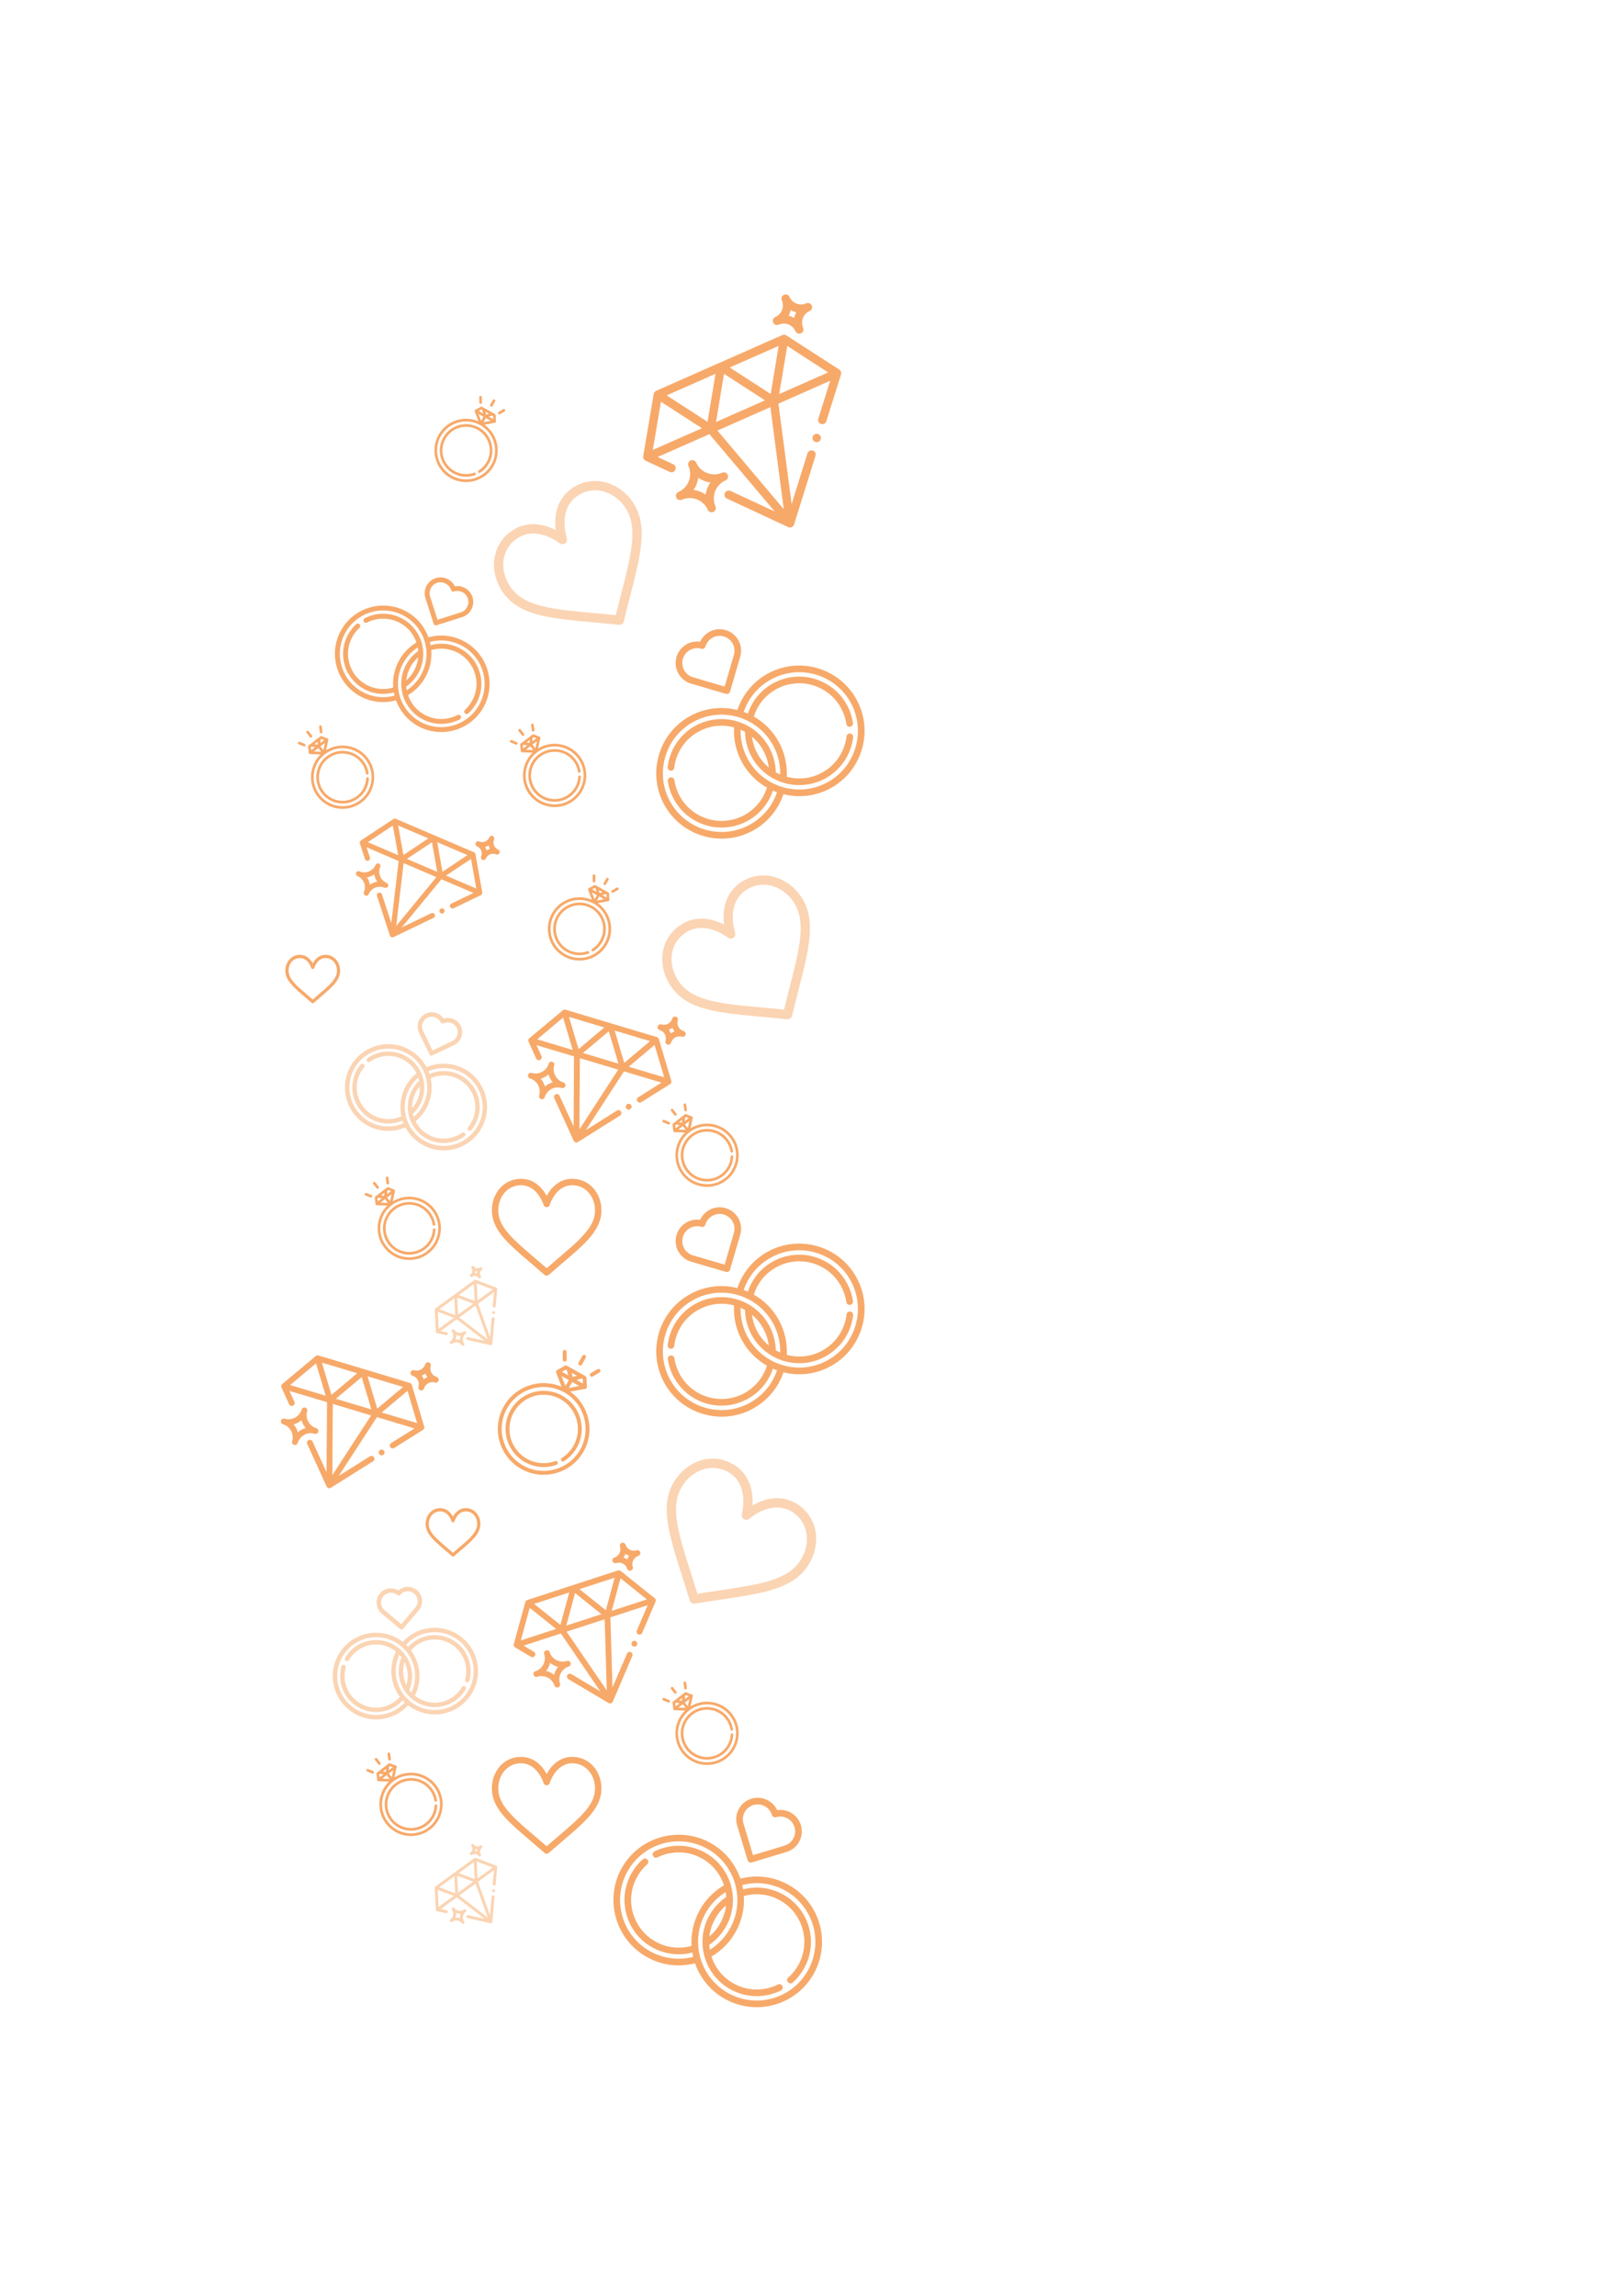 <?xml version="1.0" encoding="UTF-8"?> <!-- Creator: CorelDRAW X7 --> <svg xmlns="http://www.w3.org/2000/svg" xmlns:xlink="http://www.w3.org/1999/xlink" xml:space="preserve" width="210mm" height="297mm" style="shape-rendering:geometricPrecision; text-rendering:geometricPrecision; image-rendering:optimizeQuality; fill-rule:evenodd; clip-rule:evenodd" viewBox="0 0 21000 29700"> <defs> <style type="text/css"> <![CDATA[ .fil0 {fill:#F7A969} .fil1 {fill:#F7A969;fill-opacity:0.502} ]]> </style> </defs> <g id="Слой_x0020_1">  <g id="_2413310300464"> <g> <g> <g> <path class="fil0" d="M8935 14596l29 -133c0,0 0,0 0,0l0 0c0,-1 0,-1 0,-2 0,0 0,0 0,0 0,-1 0,-1 0,-2 0,0 0,0 0,0 0,0 0,-1 0,-1 0,0 0,-1 0,-1 0,0 0,0 0,-1 0,0 0,0 0,-1 0,0 0,0 0,0 0,-1 0,-1 0,-1 -1,0 -1,-1 -1,-1 0,0 0,0 0,-1 0,0 0,0 0,0 0,-1 -1,-1 -1,-1 0,0 0,-1 0,-1 0,0 0,0 0,-1 -1,0 -1,0 -1,0 0,-1 0,-1 0,-1 0,0 0,0 0,0 -1,0 -1,-1 -1,-1 -1,0 -1,0 -1,0 0,-1 0,-1 -1,-1 0,0 0,-1 0,-1 0,0 -1,0 -1,0 0,0 0,-1 -1,-1 0,0 0,0 0,0 -1,0 -1,0 -1,-1 0,0 0,0 -1,0 0,0 0,0 -1,0 0,0 0,0 0,0l-76 -29c-6,-2 -12,-1 -17,2l-21 17c0,0 0,0 0,0l-130 101c-5,4 -8,10 -7,16l9 80c0,0 0,1 0,1 0,0 0,0 0,1 0,0 0,0 0,0 0,1 0,1 0,1 0,0 1,1 1,1 0,0 0,0 0,1 0,0 0,0 0,1 0,0 0,0 1,0 0,1 0,1 0,1 0,0 0,1 0,1 1,0 1,1 1,1 0,0 0,0 0,0 0,0 1,0 1,0 0,1 0,1 0,1 1,0 1,1 1,1 0,0 0,0 1,0 0,1 0,1 0,1 0,0 1,0 1,0 0,1 0,1 0,1 1,0 1,0 1,0 0,0 1,1 1,1 0,0 0,0 1,0 0,0 0,0 0,0 1,0 1,1 1,1 0,0 1,0 1,0 0,0 1,0 1,0 0,0 0,0 0,0 1,0 1,1 2,1 0,0 0,0 0,0 1,0 1,0 1,0l1 0c0,0 0,0 0,0l136 5c-149,143 -168,378 -39,545 138,179 396,211 574,73 179,-138 212,-396 73,-575 -129,-166 -362,-206 -537,-98zm-36 -1l-37 -48 58 -45 -21 93zm-33 -139l8 -6 38 14 -52 40 6 -48zm-39 30l-4 38 -39 -5 43 -33zm-90 69l8 -6 49 7 -52 40 -5 -41zm39 58l58 -45 38 48 -96 -3zm602 629c-163,126 -399,96 -526,-67 -127,-164 -97,-400 67,-526 163,-127 399,-97 526,66 127,164 97,400 -67,527z" data-original="#000000" data-old_color="#000000"></path> </g> </g> <g> <g> <path class="fil0" d="M9315 14648c-19,-11 -39,-19 -60,-26 -21,-7 -42,-12 -64,-15 -21,-2 -43,-3 -65,-2 -22,2 -44,5 -65,11 -44,12 -85,32 -121,60 -36,28 -66,62 -88,102 -11,19 -20,40 -27,60 -7,21 -11,43 -14,64 -3,22 -4,44 -2,65 1,22 5,44 10,65 12,44 32,85 60,122 41,52 96,91 158,113 31,10 62,16 94,18 32,2 64,-1 95,-8 24,-6 46,-14 68,-24 22,-11 43,-24 63,-39l0 0c20,-15 38,-33 54,-52 16,-19 29,-39 40,-61 11,-21 20,-44 26,-67 6,-23 10,-47 11,-70 1,-10 -6,-18 -16,-19 -4,0 -8,2 -11,4 -4,3 -7,8 -7,13l0 0c-1,21 -5,42 -10,63 -6,21 -14,41 -24,60 -10,20 -22,38 -36,55 -14,17 -30,33 -48,47 -35,27 -74,46 -117,56 0,0 0,0 -1,0 0,0 0,0 0,0 -28,6 -56,9 -85,7 -29,-1 -57,-6 -84,-16 -57,-19 -106,-54 -142,-102 -26,-32 -44,-69 -54,-108 -10,-39 -13,-78 -8,-117 5,-40 17,-77 37,-112 20,-35 47,-66 79,-92 33,-25 69,-43 109,-54 38,-10 78,-12 117,-7 39,5 77,17 111,36 36,20 67,47 92,80 16,20 30,43 40,67 10,22 17,47 21,71 0,5 3,9 6,12 4,2 9,4 13,3 3,-1 6,-2 8,-4 5,-3 8,-10 7,-16 -5,-28 -12,-55 -24,-80 -11,-27 -26,-52 -43,-74 -28,-37 -63,-67 -103,-89z" data-original="#000000" data-old_color="#000000"></path> </g> </g> <g> <g> <path class="fil0" d="M8686 14347c-8,6 -9,17 -4,25l43 55c6,7 17,8 24,3 8,-6 9,-17 3,-25l-42 -54c-6,-8 -17,-9 -24,-4z" data-original="#000000" data-old_color="#000000"></path> </g> </g> <g> <g> <path class="fil0" d="M8658 14514l-64 -26c-9,-4 -19,0 -22,9 -4,9 0,19 9,23l64 26c6,3 13,1 17,-2 3,-2 5,-4 6,-7 3,-9 -1,-19 -10,-23z" data-original="#000000" data-old_color="#000000"></path> </g> </g> <g> <g> <path class="fil0" d="M8859 14275c-9,1 -16,10 -15,19l10 69c1,9 10,16 19,15 3,-1 6,-2 8,-4 5,-4 8,-10 7,-16l-9 -69c-2,-9 -10,-16 -20,-14z" data-original="#000000" data-old_color="#000000"></path> </g> </g> </g> </g> <g id="_2413310298576"> <g> <g> <g> <path class="fil0" d="M6962 9682l30 -133c0,0 0,0 0,0l0 0c0,-1 0,-1 0,-1 0,-1 0,-1 0,-1 0,0 0,-1 0,-1 0,0 0,-1 0,-1 0,0 0,-1 0,-1 0,0 0,0 0,-1 0,0 0,0 0,-1 0,0 0,0 0,0 0,-1 0,-1 0,-1 -1,0 -1,-1 -1,-1 0,0 0,0 0,-1 0,0 0,0 0,0 0,-1 0,-1 -1,-1 0,0 0,-1 0,-1 0,0 0,0 0,-1 0,0 -1,0 -1,0 0,-1 0,-1 0,-1 0,0 0,0 -1,-1 0,0 0,0 0,0 0,0 0,0 -1,-1 0,0 0,0 0,0 0,0 -1,-1 -1,-1 0,0 0,0 0,0 -1,-1 -1,-1 -1,-1 0,0 -1,0 -1,0 0,-1 0,-1 -1,-1 0,0 0,0 0,0 0,0 -1,0 -1,-1 0,0 0,0 -1,0 0,0 0,0 0,0l-76 -29c-6,-2 -12,-1 -17,3l-21 16c0,0 0,0 0,0l-131 101c-4,4 -7,10 -6,16l9 81c0,0 0,0 0,0 0,0 0,1 0,1 0,0 0,0 0,1 0,0 0,0 0,0 0,1 0,1 0,1 0,0 1,1 1,1 0,0 0,1 0,1 0,0 0,0 0,0 1,1 1,1 1,2 0,0 0,0 0,0 0,0 1,1 1,1 0,0 0,0 0,0 0,0 0,1 0,1 1,0 1,0 1,0 0,1 0,1 1,1 0,0 0,0 0,1 0,0 1,0 1,0 0,0 0,0 0,1 1,0 1,0 1,0 0,0 1,0 1,1 0,0 0,0 1,0 0,0 0,0 0,0 1,0 1,1 1,1 0,0 1,0 1,0 0,0 0,0 0,0 1,0 1,0 2,1 0,0 0,0 0,0 1,0 1,0 2,0 0,0 0,0 0,0 0,0 1,0 1,0l0 0c0,0 0,0 0,0l136 5c-148,143 -168,379 -39,545 139,179 397,212 575,73 179,-138 212,-396 73,-575 -129,-166 -362,-206 -538,-98zm-35 -1l-37 -48 58 -45 -21 93zm-33 -139l8 -6 38 14 -52 41 6 -49zm-39 30l-5 39 -38 -5 43 -34zm-90 70l8 -6 49 6 -52 40 -5 -40zm39 57l58 -45 38 49 -96 -4zm602 629c-164,126 -400,97 -526,-67 -127,-163 -97,-400 67,-526 163,-127 399,-97 526,67 126,163 96,399 -67,526z" data-original="#000000" data-old_color="#000000"></path> </g> </g> <g> <g> <path class="fil0" d="M7343 9734c-19,-10 -39,-19 -60,-26 -21,-7 -42,-12 -64,-14 -21,-3 -43,-4 -65,-2 -22,1 -44,5 -65,10 -44,12 -85,32 -121,60 -37,28 -66,63 -89,102 -10,20 -19,40 -26,61 -7,20 -12,42 -14,63 -3,22 -4,44 -2,66 1,22 5,44 10,65 12,44 32,85 60,121 41,52 95,92 158,113 30,11 62,17 94,18 32,2 64,-1 95,-8 23,-6 46,-14 68,-24 22,-10 43,-23 63,-39l0 0c20,-15 38,-33 54,-52 15,-19 29,-39 40,-61 11,-21 20,-43 26,-67 6,-23 10,-46 11,-70 1,-10 -7,-18 -16,-18 -4,0 -8,1 -12,3 -4,3 -6,8 -6,13l0 0c-2,21 -5,43 -11,63 -5,21 -13,41 -23,60 -10,20 -22,38 -36,55 -14,17 -30,33 -48,47 -35,27 -75,46 -117,56 0,0 -1,0 -1,0 0,0 0,0 0,0 -28,7 -57,9 -85,8 -29,-2 -57,-7 -85,-17 -56,-19 -105,-54 -141,-101 -26,-33 -44,-70 -54,-109 -11,-38 -13,-78 -8,-117 5,-40 17,-77 37,-112 20,-35 46,-66 79,-91 33,-26 69,-44 109,-54 38,-10 77,-13 117,-8 39,5 77,17 111,37 36,20 67,46 92,79 16,21 29,43 39,67 10,23 17,47 21,72 1,4 3,8 7,11 4,3 9,4 13,3 3,0 6,-2 8,-3 5,-4 7,-10 6,-17 -4,-27 -12,-54 -23,-80 -11,-26 -26,-51 -44,-74 -28,-37 -62,-66 -102,-89z" data-original="#000000" data-old_color="#000000"></path> </g> </g> <g> <g> <path class="fil0" d="M6713 9434c-7,6 -9,16 -3,24l43 55c5,7 16,9 24,3 7,-6 9,-17 3,-24l-42 -55c-6,-8 -17,-9 -25,-3z" data-original="#000000" data-old_color="#000000"></path> </g> </g> <g> <g> <path class="fil0" d="M6686 9600l-64 -26c-9,-4 -19,1 -23,10 -3,8 1,19 10,22l64 26c6,3 12,2 17,-2 2,-2 4,-4 6,-7 3,-9 -1,-19 -10,-23z" data-original="#000000" data-old_color="#000000"></path> </g> </g> <g> <g> <path class="fil0" d="M6887 9361c-10,1 -16,10 -15,19l9 69c2,10 10,16 20,15 3,-1 6,-2 8,-4 5,-3 8,-9 7,-16l-10 -68c-1,-10 -10,-16 -19,-15z" data-original="#000000" data-old_color="#000000"></path> </g> </g> </g> </g> <g id="_2413310294608"> <g> <g> <g> <path class="fil0" d="M8935 22074l29 -133c0,0 0,0 0,0l0 0c0,-1 0,-1 0,-2 0,0 0,0 0,0 0,0 0,-1 0,-1 0,0 0,-1 0,-1 0,0 0,-1 0,-1 0,0 0,0 0,-1 0,0 0,0 0,-1 0,0 0,0 0,0 0,-1 0,-1 0,-1 0,0 0,-1 0,-1 -1,0 -1,0 -1,-1 0,0 0,0 0,0 0,-1 0,-1 0,-1 0,0 -1,-1 -1,-1 0,0 0,0 0,-1 0,0 0,0 0,0 -1,-1 -1,-1 -1,-1 0,0 0,0 0,-1 0,0 0,0 0,0 -1,0 -1,0 -1,-1 -1,0 -1,0 -1,0 0,0 0,-1 -1,-1 0,0 0,0 0,0 0,-1 -1,-1 -1,-1 0,0 0,0 -1,0 0,-1 0,-1 0,-1 -1,0 -1,0 -1,0 0,0 0,-1 -1,-1 0,0 0,0 -1,0 0,0 0,0 0,0l-76 -29c-6,-2 -12,-1 -17,3l-21 16c0,0 0,0 0,0l-130 101c-5,4 -8,10 -7,16l9 81c0,0 0,0 0,0 0,0 0,1 0,1 0,0 0,0 0,1 0,0 0,0 0,0 0,1 1,1 1,1 0,0 0,1 0,1 0,0 0,1 0,1 0,0 0,0 1,0 0,1 0,1 0,2 0,0 0,0 0,0 1,0 1,1 1,1 0,0 0,0 0,0 0,0 1,0 1,1 0,0 0,0 0,0 1,1 1,1 1,1 0,0 0,0 1,1 0,0 0,0 0,0 0,0 1,0 1,1 0,0 0,0 0,0 1,0 1,0 1,0 0,1 1,1 1,1 0,0 0,0 1,0 0,0 0,0 0,1 1,0 1,0 1,0 0,0 1,0 1,0 0,0 1,0 1,1 0,0 0,0 0,0 1,0 1,0 2,0 0,0 0,0 0,0 1,0 1,0 1,0l1 0c0,0 0,0 0,0l136 5c-149,143 -168,379 -39,545 138,179 396,212 574,73 179,-138 212,-396 73,-575 -129,-166 -362,-206 -537,-98zm-36 -1l-37 -48 58 -45 -21 93zm-33 -139l8 -6 38 14 -52 41 6 -49zm-39 30l-4 39 -39 -5 43 -34zm-90 70l8 -6 49 6 -52 40 -5 -40zm39 57l58 -45 38 48 -96 -3zm602 629c-163,126 -399,97 -526,-67 -127,-163 -97,-400 67,-526 163,-127 399,-97 526,67 127,163 97,399 -67,526z" data-original="#000000" data-old_color="#000000"></path> </g> </g> <g> <g> <path class="fil0" d="M9315 22126c-19,-10 -39,-19 -60,-26 -21,-7 -42,-12 -64,-14 -21,-3 -43,-4 -65,-2 -22,1 -44,5 -65,10 -44,12 -85,32 -121,60 -36,28 -66,63 -88,102 -11,20 -20,40 -27,61 -7,20 -11,42 -14,63 -3,22 -4,44 -2,66 1,22 5,43 10,65 12,44 32,84 60,121 41,52 96,92 158,113 31,11 62,17 94,18 32,2 64,-1 95,-8 24,-6 46,-14 68,-24 22,-10 43,-23 63,-39l0 0c20,-15 38,-33 54,-52 16,-19 29,-39 40,-61 11,-21 20,-44 26,-67 6,-23 10,-46 11,-70 1,-10 -6,-18 -16,-18 -4,-1 -8,1 -11,3 -4,3 -7,8 -7,13l0 0c-1,21 -5,43 -10,63 -6,21 -14,41 -24,60 -10,20 -22,38 -36,55 -14,17 -30,33 -48,47 -35,27 -74,46 -117,56 0,0 0,0 -1,0 0,0 0,0 0,0 -28,7 -56,9 -85,8 -29,-2 -57,-7 -84,-17 -57,-19 -106,-54 -142,-101 -26,-33 -44,-70 -54,-109 -10,-38 -13,-78 -8,-117 5,-40 17,-77 37,-112 20,-35 47,-66 79,-91 33,-26 69,-44 109,-54 38,-10 78,-13 117,-8 39,5 77,17 111,37 36,20 67,46 92,79 16,21 30,43 40,67 10,23 17,47 21,72 0,4 3,8 6,11 4,3 9,4 13,3 3,0 6,-2 8,-3 5,-4 8,-10 7,-17 -5,-27 -12,-54 -24,-80 -11,-26 -26,-51 -43,-74 -28,-37 -63,-66 -103,-89z" data-original="#000000" data-old_color="#000000"></path> </g> </g> <g> <g> <path class="fil0" d="M8686 21826c-8,6 -9,16 -4,24l43 55c6,7 17,9 24,3 8,-6 9,-17 3,-24l-42 -55c-6,-8 -17,-9 -24,-3z" data-original="#000000" data-old_color="#000000"></path> </g> </g> <g> <g> <path class="fil0" d="M8658 21992l-64 -26c-9,-4 -19,1 -22,10 -4,8 0,19 9,22l64 26c6,3 13,2 17,-2 3,-2 5,-4 6,-7 3,-9 -1,-19 -10,-23z" data-original="#000000" data-old_color="#000000"></path> </g> </g> <g> <g> <path class="fil0" d="M8859 21753c-9,1 -16,10 -15,19l10 69c1,9 10,16 19,15 3,-1 6,-2 8,-4 5,-3 8,-9 7,-16l-9 -68c-2,-10 -10,-16 -20,-15z" data-original="#000000" data-old_color="#000000"></path> </g> </g> </g> </g> <g id="_2413310292720"> <g> <g> <g> <path class="fil0" d="M7736 11684l134 -25c0,0 0,0 0,0l0 0c1,0 1,-1 2,-1 0,0 0,0 0,0 1,0 1,0 2,0 0,0 0,0 0,0 0,0 1,-1 1,-1 0,0 0,0 1,0 0,0 0,0 0,-1 1,0 1,0 1,0 0,0 1,0 1,-1 0,0 0,0 0,0 1,0 1,0 1,-1 0,0 0,0 1,0 0,0 0,-1 0,-1 0,0 0,0 1,0 0,-1 0,-1 0,-1 0,0 0,0 1,-1 0,0 0,0 0,-1 0,0 0,0 0,0 0,0 0,0 0,0 1,0 1,-1 1,-1 0,-1 0,-1 0,-1 0,0 1,-1 1,-1 0,0 0,0 0,-1 0,0 0,0 0,-1 0,0 0,0 0,0 0,-1 0,-1 0,-1 1,0 1,-1 1,-1 0,0 0,0 0,-1 0,0 0,0 0,-1 0,0 0,0 0,0l-4 -81c0,-6 -3,-12 -8,-15l-24 -13c0,0 0,0 0,0l-144 -81c-5,-2 -12,-2 -17,0l-71 40c0,0 0,0 0,0 0,0 -1,1 -1,1 0,0 0,0 0,0 -1,0 -1,1 -1,1 0,0 -1,0 -1,0 0,0 0,1 0,1 -1,0 -1,0 -1,0 0,1 0,1 0,1 -1,0 -1,1 -1,1 0,0 0,0 0,0 -1,1 -1,1 -1,2 0,0 0,0 0,0 0,0 0,0 -1,0 0,0 0,1 0,1 0,0 0,1 0,1 0,0 -1,0 -1,1 0,0 0,0 0,0 0,1 0,1 0,1 0,0 0,1 0,1 0,0 0,0 0,1 0,0 0,0 0,1 -1,0 -1,0 -1,0 0,1 0,1 0,1 0,0 0,1 0,1 0,0 0,0 0,1 1,0 1,1 1,1 0,0 0,0 0,0 0,1 0,1 0,2 0,0 0,0 0,0 0,1 0,1 1,1l0 0c0,0 0,0 0,0l48 128c-189,-81 -414,-7 -517,176 -111,198 -40,448 157,558 197,111 447,40 558,-157 103,-184 48,-414 -120,-533zm-13 -33l30 -54 64 36 -94 18zm116 -85l8 5 2 40 -58 -32 48 -13zm-43 -24l-37 11 -11 -38 48 27zm-99 -56l8 5 14 47 -58 -32 36 -20zm-38 59l64 36 -30 53 -34 -89zm-344 799c-181,-101 -245,-330 -144,-511 101,-180 330,-244 511,-143 180,101 244,330 143,510 -101,181 -330,245 -510,144z" data-original="#000000" data-old_color="#000000"></path> </g> </g> <g> <g> <path class="fil0" d="M7837 12055c2,-22 2,-44 1,-66 -2,-22 -6,-43 -12,-64 -6,-21 -14,-42 -24,-61 -10,-20 -21,-39 -35,-56 -28,-36 -62,-66 -102,-88 -40,-23 -84,-37 -129,-42 -22,-2 -44,-2 -66,-1 -21,2 -43,6 -64,12 -21,6 -42,14 -61,24 -20,10 -38,21 -56,35 -36,28 -65,62 -88,102 -32,58 -47,124 -43,190 3,32 9,63 20,93 11,31 26,59 45,85 14,19 31,37 48,53 19,16 39,31 61,43l0 0c22,12 45,22 69,29 23,7 47,12 72,13 23,2 48,1 71,-2 24,-3 47,-9 70,-17 9,-3 13,-13 10,-22 -1,-4 -4,-7 -8,-9 -4,-3 -9,-3 -14,-1l0 0c-20,7 -41,12 -62,15 -22,3 -43,3 -65,2 -22,-2 -43,-6 -64,-12 -22,-6 -43,-15 -62,-26 -39,-22 -72,-51 -98,-86 0,0 0,0 0,-1 0,0 0,0 0,0 -17,-23 -30,-48 -40,-76 -10,-27 -16,-55 -18,-83 -4,-60 9,-119 38,-171 21,-36 47,-67 80,-92 31,-24 66,-42 104,-53 39,-10 78,-14 117,-9 41,4 80,17 116,37 36,20 67,47 92,79 24,31 42,67 53,105 10,38 14,78 9,117 -4,40 -17,79 -37,115 -13,23 -28,44 -46,63 -17,18 -37,34 -58,47 -4,2 -7,6 -8,11 -1,4 0,9 2,13 2,2 4,4 6,6 6,3 13,3 18,-1 24,-14 46,-32 65,-52 20,-21 37,-44 51,-70 23,-40 37,-83 42,-128z" data-original="#000000" data-old_color="#000000"></path> </g> </g> <g> <g> <path class="fil0" d="M7868 11357c-8,-4 -19,-1 -24,7l-34 61c-4,8 -1,18 7,23 8,5 19,2 24,-7l34 -60c4,-8 1,-19 -7,-24z" data-original="#000000" data-old_color="#000000"></path> </g> </g> <g> <g> <path class="fil0" d="M7704 11397l-1 -69c0,-9 -8,-17 -17,-17 -10,0 -18,8 -18,18l1 69c0,6 4,12 9,15 3,1 6,2 9,2 9,0 17,-8 17,-18z" data-original="#000000" data-old_color="#000000"></path> </g> </g> <g> <g> <path class="fil0" d="M8003 11489c-5,-8 -16,-11 -24,-6l-60 35c-8,5 -11,16 -6,24 2,3 4,5 7,6 5,3 12,3 17,0l60 -35c8,-5 11,-16 6,-24z" data-original="#000000" data-old_color="#000000"></path> </g> </g> </g> </g> <g id="_2413310354352"> <g> <g> <g> <path class="fil0" d="M6269 5494l134 -25c0,0 0,0 0,0l0 0c0,0 1,0 1,0 0,0 0,0 0,0 1,-1 1,-1 2,-1 0,0 0,0 0,0 1,0 1,0 1,-1 1,0 1,0 1,0 0,0 1,0 1,0 0,0 0,-1 0,-1 1,0 1,0 1,0 0,0 1,-1 1,-1 0,0 0,0 0,0 1,0 1,-1 1,-1 0,0 0,0 0,0 1,-1 1,-1 1,-1 0,0 0,0 1,-1 0,0 0,0 0,0 0,-1 0,-1 1,-1 0,0 0,0 0,-1 0,0 0,0 0,0 0,0 0,-1 1,-1 0,0 0,0 0,0 0,-1 0,-1 0,-2 0,0 0,0 0,0 0,-1 1,-1 1,-1 0,0 0,-1 0,-1 0,0 0,-1 0,-1 0,0 0,0 0,-1 0,0 0,0 0,0 0,-1 0,-1 0,-1 0,0 0,-1 0,-1l-3 -81c0,-6 -4,-11 -9,-14l-23 -13c0,0 0,0 0,0l-145 -81c-5,-3 -11,-3 -16,0l-71 39c0,0 -1,1 -1,1 0,0 0,0 0,0 -1,0 -1,0 -1,1 0,0 -1,0 -1,0 0,0 0,0 0,1 -1,0 -1,0 -1,0 0,0 0,1 -1,1 0,0 0,0 0,0 0,1 -1,1 -1,1 0,0 0,1 0,1 0,0 -1,0 -1,1 0,0 0,0 0,0 0,0 0,0 0,0 0,1 -1,1 -1,1 0,1 0,1 0,1 0,0 0,1 0,1 0,0 0,0 -1,1 0,0 0,0 0,0 0,1 0,1 0,1 0,1 0,1 0,1 0,0 0,1 0,1 0,0 0,0 0,1 0,0 0,0 0,0 0,1 0,1 0,1 0,1 0,1 0,1 0,0 0,1 0,1 0,0 0,1 0,1 0,0 0,1 0,1 0,0 0,0 1,0 0,1 0,1 0,2l0 0c0,0 0,0 0,0l49 127c-190,-81 -415,-7 -518,177 -110,197 -40,447 157,558 197,110 447,40 558,-157 103,-184 49,-414 -119,-534zm-13 -33l30 -53 64 36 -94 17zm115 -85l9 5 1 41 -57 -32 47 -14zm-43 -24l-37 11 -11 -37 48 26zm-99 -55l9 5 13 47 -57 -32 35 -20zm-38 58l64 36 -30 53 -34 -89zm-344 799c-180,-101 -245,-330 -144,-510 102,-181 331,-245 511,-144 180,101 245,330 144,511 -101,180 -331,244 -511,143z" data-original="#000000" data-old_color="#000000"></path> </g> </g> <g> <g> <path class="fil0" d="M6369 5865c2,-22 3,-44 1,-66 -2,-21 -6,-43 -12,-64 -6,-21 -14,-42 -23,-61 -10,-20 -22,-38 -35,-56 -28,-36 -63,-65 -103,-88 -40,-22 -83,-36 -129,-41 -21,-3 -44,-3 -65,-1 -22,2 -44,6 -65,11 -21,6 -41,14 -61,24 -19,10 -38,22 -55,35 -36,28 -66,63 -88,103 -33,58 -48,123 -43,189 2,32 9,64 20,94 11,30 26,58 45,84 14,19 30,37 48,53 18,17 38,31 60,43l0 0c22,12 45,22 69,30 24,6 48,11 72,13 24,2 48,1 72,-2 23,-4 47,-9 69,-18 9,-3 14,-13 10,-22 -1,-4 -4,-7 -7,-9 -5,-2 -10,-3 -15,-1l0 0c-20,7 -41,12 -62,15 -21,3 -43,4 -64,2 -22,-1 -44,-5 -65,-12 -21,-6 -42,-15 -62,-26 -39,-22 -71,-51 -97,-86 0,0 0,0 0,0 0,0 0,0 0,0 -17,-24 -31,-49 -41,-76 -10,-27 -16,-55 -18,-84 -4,-59 10,-118 39,-170 20,-36 47,-67 79,-92 31,-25 66,-42 105,-53 38,-11 77,-14 117,-10 40,5 79,17 115,37 36,21 67,47 92,80 24,31 42,66 53,104 11,39 14,78 10,117 -5,41 -17,80 -38,116 -12,22 -28,43 -46,62 -17,18 -37,34 -58,47 -4,3 -7,7 -8,11 -1,5 0,9 3,13 1,3 3,5 6,6 5,3 12,3 17,0 24,-15 46,-33 65,-53 20,-21 37,-44 51,-69 23,-40 37,-84 42,-129z" data-original="#000000" data-old_color="#000000"></path> </g> </g> <g> <g> <path class="fil0" d="M6400 5168c-8,-5 -19,-2 -23,6l-34 61c-5,8 -2,19 6,23 9,5 19,2 24,-6l34 -61c5,-8 2,-19 -7,-23z" data-original="#000000" data-old_color="#000000"></path> </g> </g> <g> <g> <path class="fil0" d="M6236 5208l-1 -70c0,-9 -8,-17 -17,-17 -10,1 -17,8 -17,18l1 69c0,7 3,12 9,15 2,1 5,2 8,2 10,0 17,-8 17,-17z" data-original="#000000" data-old_color="#000000"></path> </g> </g> <g> <g> <path class="fil0" d="M6535 5299c-5,-8 -16,-11 -24,-6l-59 36c-8,4 -11,15 -6,23 1,3 4,5 6,7 5,2 12,3 17,-1l60 -35c8,-5 11,-16 6,-24z" data-original="#000000" data-old_color="#000000"></path> </g> </g> </g> </g> <g id="_2413310351664"> <g> <g> <g> <path class="fil0" d="M7379 18003l194 -36c0,0 0,0 0,0l0 0c1,0 2,0 2,0 0,0 0,0 1,0 0,-1 1,-1 2,-1 0,0 0,0 0,0 1,-1 1,-1 2,-1 0,0 0,0 1,0 0,-1 1,-1 1,-1 0,0 1,-1 1,-1 0,0 1,0 1,-1 0,0 0,0 1,0 0,0 0,-1 1,-1 0,0 0,-1 1,-1 0,0 0,0 0,-1 1,0 1,0 1,-1 0,0 1,0 1,-1 0,0 0,0 0,0 1,-1 1,-1 1,-2 0,0 1,0 1,0 0,0 0,0 0,0 0,-1 0,-2 1,-3 0,0 0,0 0,0 0,0 0,-1 1,-2 0,0 0,0 0,-1 0,0 0,-1 0,-1 0,0 0,-1 0,-1 1,-1 1,-1 1,-1 0,-1 0,-1 0,-2 0,0 0,0 0,-1 0,0 0,0 0,-1 0,0 0,0 0,-1l-5 -117c0,-9 -5,-17 -13,-21l-33 -19c0,0 0,0 0,0l-209 -117c-8,-4 -17,-4 -24,0l-103 57c0,1 0,1 -1,1 0,0 0,0 -1,0 0,1 0,1 -1,1 0,0 0,1 -1,1 0,0 0,0 -1,1 0,0 0,0 0,0 -1,1 -1,1 -1,1 -1,1 -1,1 -1,1 0,1 -1,1 -1,2 0,0 0,0 0,0 -1,1 -1,1 -2,2 0,0 0,0 0,0 0,0 0,0 0,1 0,0 -1,1 -1,1 0,0 0,1 0,1 0,0 0,1 -1,1 0,1 0,1 0,1 0,1 0,1 0,2 0,0 0,0 -1,1 0,0 0,0 0,1 0,0 0,1 0,1 0,0 0,1 0,1 0,1 0,1 0,1 0,1 0,1 0,2 0,0 0,0 0,1 0,0 0,1 0,2 0,0 0,0 0,0 1,1 1,1 1,2 0,0 0,0 0,1 0,0 0,1 1,1l0 0c0,0 0,0 0,0l70 185c-274,-117 -600,-11 -749,256 -160,285 -58,647 227,807 286,160 648,58 808,-227 149,-266 70,-599 -173,-773zm-19 -47l44 -77 92 51 -136 26zm167 -123l13 7 2 59 -83 -47 68 -19zm-62 -35l-54 16 -15 -55 69 39zm-143 -80l12 7 19 68 -83 -47 52 -28zm-55 84l93 52 -43 77 -50 -129zm-498 1157c-261,-146 -355,-478 -208,-739 146,-261 478,-354 739,-208 261,146 354,478 208,739 -146,261 -478,355 -739,208z" data-original="#000000" data-old_color="#000000"></path> </g> </g> <g> <g> <path class="fil0" d="M7524 18540c4,-31 4,-63 2,-95 -3,-31 -9,-63 -17,-93 -9,-30 -20,-60 -34,-88 -15,-28 -32,-56 -51,-81 -41,-52 -91,-95 -149,-127 -58,-33 -120,-53 -186,-60 -31,-4 -63,-4 -95,-2 -31,3 -63,9 -93,17 -30,9 -60,20 -88,34 -29,15 -56,32 -81,51 -52,41 -95,91 -127,149 -48,84 -69,179 -62,274 3,46 12,92 28,135 16,44 38,85 65,123 21,28 44,53 70,76 27,24 56,45 87,63l0 0c32,17 66,32 101,42 33,10 68,17 103,19 35,3 70,2 104,-3 34,-5 68,-13 100,-25 13,-4 20,-19 16,-32 -3,-5 -7,-10 -12,-13 -6,-4 -14,-4 -21,-2l0 0c-29,11 -59,18 -90,22 -31,5 -62,6 -93,3 -31,-2 -63,-8 -93,-17 -31,-9 -62,-22 -90,-38 -56,-31 -103,-73 -141,-124 0,-1 0,-1 0,-1 0,0 0,0 0,0 -25,-34 -44,-71 -59,-110 -14,-39 -23,-80 -25,-121 -6,-86 13,-171 55,-247 29,-52 68,-97 115,-133 45,-35 96,-61 151,-77 56,-15 113,-20 170,-13 58,6 115,24 167,53 52,30 97,68 133,115 35,45 61,96 77,152 15,55 20,112 14,169 -7,59 -25,115 -54,167 -19,33 -41,63 -67,90 -25,27 -54,50 -84,69 -6,3 -10,9 -12,15 -1,7 0,14 4,19 2,4 5,7 9,9 8,4 17,4 25,-1 34,-21 66,-47 94,-76 29,-30 54,-64 74,-100 33,-58 53,-121 60,-187z" data-original="#000000" data-old_color="#000000"></path> </g> </g> <g> <g> <path class="fil0" d="M7570 17531c-12,-7 -28,-2 -35,10l-49 87c-6,12 -2,28 10,34 12,7 27,3 34,-9l49 -88c7,-12 3,-27 -9,-34z" data-original="#000000" data-old_color="#000000"></path> </g> </g> <g> <g> <path class="fil0" d="M7332 17589l-1 -100c0,-14 -12,-25 -25,-25 -14,0 -25,11 -25,25l1 101c0,9 5,17 13,21 4,2 8,3 12,3 14,0 25,-11 25,-25z" data-original="#000000" data-old_color="#000000"></path> </g> </g> <g> <g> <path class="fil0" d="M7765 17721c-7,-12 -23,-15 -35,-8l-86 51c-12,7 -16,22 -9,34 3,4 6,7 10,9 7,4 17,5 25,0l86 -51c12,-7 16,-23 9,-35z" data-original="#000000" data-old_color="#000000"></path> </g> </g> </g> </g> <g id="_2413310350640"> <g> <g> <g> <path class="fil0" d="M5082 15541l29 -133c0,0 0,0 0,0l0 0c0,-1 0,-1 0,-1 0,-1 0,-1 0,-1 0,0 0,-1 0,-1 0,0 0,0 0,-1 0,0 0,0 0,-1 0,0 0,0 0,0 0,-1 0,-1 0,-2 0,0 0,0 0,0 0,-1 0,-1 0,-1 0,0 0,-1 0,-1 -1,0 -1,0 -1,-1 0,0 0,0 0,0 0,-1 0,-1 0,-1 0,0 -1,-1 -1,-1 0,0 0,0 0,-1 0,0 0,0 0,0 -1,-1 -1,-1 -1,-1 0,0 0,0 0,0 0,-1 0,-1 0,-1 -1,0 -1,0 -1,-1 -1,0 -1,0 -1,0 0,0 0,-1 -1,-1 0,0 0,0 0,0 0,-1 -1,-1 -1,-1 0,0 0,0 -1,0 0,-1 0,-1 0,-1 -1,0 -1,0 -1,0 0,0 0,0 -1,-1 0,0 0,0 -1,0 0,0 0,0 0,0l-76 -29c-6,-2 -12,-1 -17,3l-21 16c0,0 0,0 0,0l-130 101c-5,4 -8,10 -7,16l9 81c0,0 0,0 0,0 0,0 0,1 0,1 0,0 0,0 0,1 0,0 0,0 0,0 0,1 1,1 1,1 0,1 0,1 0,1 0,0 0,1 0,1 0,0 0,0 1,0 0,1 0,1 0,2 0,0 0,0 0,0 1,0 1,1 1,1 0,0 0,0 0,0 0,0 0,1 1,1 0,0 0,0 0,1 0,0 1,0 1,0 0,0 0,0 0,1 1,0 1,0 1,0 0,0 0,0 1,1 0,0 0,0 0,0 1,0 1,0 1,1 0,0 1,0 1,0 0,0 0,0 1,0 0,0 0,1 0,1 0,0 1,0 1,0 0,0 0,0 1,0 0,0 1,0 1,1 0,0 0,0 0,0 1,0 1,0 2,0 0,0 0,0 0,0 1,0 1,0 1,0l0 0c0,0 0,0 0,0l137 5c-149,143 -168,379 -39,545 138,179 396,212 574,73 179,-138 212,-396 73,-575 -129,-166 -362,-206 -537,-98zm-36 -1l-37 -48 58 -45 -21 93zm-33 -139l8 -6 38 14 -52 41 6 -49zm-39 30l-5 39 -38 -5 43 -34zm-90 70l8 -6 49 6 -52 40 -5 -40zm39 57l58 -45 38 49 -96 -4zm602 629c-163,127 -399,97 -526,-67 -127,-163 -97,-399 67,-526 163,-127 399,-97 526,67 127,163 97,399 -67,526z" data-original="#000000" data-old_color="#000000"></path> </g> </g> <g> <g> <path class="fil0" d="M5462 15593c-19,-10 -39,-19 -60,-26 -21,-7 -42,-12 -64,-14 -21,-3 -43,-4 -65,-2 -22,1 -44,5 -65,10 -44,12 -85,32 -121,60 -36,28 -66,63 -88,103 -11,19 -20,39 -27,60 -7,20 -12,42 -14,63 -3,22 -4,44 -2,66 1,22 5,44 10,65 12,44 32,85 60,121 41,52 96,92 158,113 31,11 62,17 94,18 32,2 64,-1 95,-8 24,-6 46,-14 68,-24 22,-10 43,-23 63,-38l0 -1c20,-15 38,-33 54,-52 16,-19 29,-39 40,-61 11,-21 20,-43 26,-67 6,-23 10,-46 11,-70 1,-10 -6,-18 -16,-18 -4,0 -8,1 -11,3 -4,3 -7,8 -7,13l0 0c-1,21 -5,43 -10,63 -6,21 -14,41 -24,60 -10,20 -22,38 -36,55 -14,17 -30,33 -48,47 -35,27 -74,46 -117,56 0,0 0,0 -1,0 0,0 0,0 0,0 -28,7 -56,9 -85,8 -29,-2 -57,-7 -84,-17 -57,-19 -106,-54 -142,-101 -26,-33 -44,-70 -54,-109 -10,-38 -13,-78 -8,-117 5,-40 17,-77 37,-111 20,-36 47,-67 79,-92 33,-26 69,-44 109,-54 38,-10 78,-13 117,-8 39,5 77,17 111,37 36,20 67,46 92,79 16,21 29,43 40,67 10,23 17,47 20,72 1,4 4,8 7,11 4,3 9,4 13,3 3,0 6,-1 8,-3 5,-4 8,-10 7,-17 -5,-27 -13,-54 -24,-80 -11,-26 -26,-51 -43,-74 -29,-36 -63,-66 -103,-89z" data-original="#000000" data-old_color="#000000"></path> </g> </g> <g> <g> <path class="fil0" d="M4833 15293c-8,6 -9,17 -4,24l43 55c6,7 17,9 24,3 8,-6 9,-17 3,-24l-42 -55c-6,-8 -17,-9 -24,-3z" data-original="#000000" data-old_color="#000000"></path> </g> </g> <g> <g> <path class="fil0" d="M4805 15459l-64 -26c-9,-3 -19,1 -22,10 -4,8 0,19 9,22l64 26c6,3 13,2 17,-2 3,-2 5,-4 6,-7 3,-9 -1,-19 -10,-23z" data-original="#000000" data-old_color="#000000"></path> </g> </g> <g> <g> <path class="fil0" d="M5006 15220c-9,1 -16,10 -15,19l10 69c1,10 10,16 19,15 3,-1 6,-2 8,-4 5,-3 8,-9 7,-16l-9 -68c-2,-10 -10,-16 -20,-15z" data-original="#000000" data-old_color="#000000"></path> </g> </g> </g> </g> <g id="_2413310346352"> <g> <g> <g> <path class="fil0" d="M4219 9705l29 -133c0,0 0,0 0,0l0 0c0,-1 0,-1 0,-2 1,0 1,0 1,0 0,-1 0,-1 0,-2 0,0 0,0 0,0 0,0 0,-1 0,-1 0,0 0,-1 0,-1 0,0 0,0 -1,-1 0,0 0,0 0,-1 0,0 0,0 0,0 0,-1 0,-1 0,-1 0,0 0,-1 0,-1 0,0 0,0 -1,-1 0,0 0,0 0,0 0,-1 0,-1 0,-1 0,0 -1,-1 -1,-1 0,0 0,0 0,-1 0,0 0,0 -1,0 0,-1 0,-1 0,-1 0,0 0,0 0,0 0,0 -1,-1 -1,-1 0,0 0,0 0,0 -1,-1 -1,-1 -1,-1 0,0 -1,-1 -1,-1 0,0 0,0 -1,0 0,0 0,-1 0,-1 0,0 -1,0 -1,0 0,0 0,0 -1,-1 0,0 0,0 0,0 -1,0 -1,0 -1,0 0,0 0,0 -1,0l-76 -29c-5,-2 -11,-1 -16,2l-21 17c0,0 0,0 0,0l-131 101c-5,4 -7,10 -7,16l9 80c0,0 0,1 0,1 0,0 0,0 0,1 0,0 0,0 1,0 0,1 0,1 0,1 0,0 0,1 0,1 0,0 0,0 0,1 0,0 1,0 1,1 0,0 0,0 0,0 0,1 0,1 1,1 0,1 0,1 0,1 0,0 0,1 1,1 0,0 0,0 0,0 0,0 0,0 0,0 0,1 0,1 1,1 0,0 0,1 0,1 0,0 1,0 1,0 0,1 0,1 0,1 1,0 1,0 1,0 0,1 1,1 1,1 0,0 0,0 0,0 1,0 1,1 1,1 0,0 1,0 1,0 0,0 0,0 1,0 0,0 0,1 1,1 0,0 0,0 0,0 1,0 1,0 1,0 0,0 1,0 1,0 0,0 1,1 1,1 0,0 0,0 0,0 1,0 1,0 2,0l0 0c0,0 0,0 0,0l136 5c-148,143 -168,378 -39,545 138,179 396,211 575,73 178,-138 211,-396 73,-575 -129,-166 -362,-206 -538,-98zm-35 -1l-38 -48 58 -45 -20 93zm-34 -139l8 -6 38 14 -52 40 6 -48zm-38 30l-5 38 -39 -5 44 -33zm-90 69l8 -6 48 7 -52 40 -4 -41zm39 58l58 -45 37 48 -95 -3zm602 629c-164,126 -400,96 -527,-67 -126,-164 -96,-400 67,-526 164,-127 400,-97 526,66 127,164 97,400 -66,527z" data-original="#000000" data-old_color="#000000"></path> </g> </g> <g> <g> <path class="fil0" d="M4600 9757c-19,-11 -40,-19 -61,-26 -20,-7 -42,-12 -63,-15 -22,-2 -44,-3 -66,-2 -21,2 -43,5 -64,11 -45,12 -85,32 -122,60 -36,28 -66,63 -88,102 -11,19 -20,40 -26,60 -7,21 -12,43 -15,64 -3,22 -3,44 -2,65 2,22 5,44 11,65 11,44 32,85 60,122 40,52 95,91 158,113 30,10 61,16 93,18 32,2 65,-1 96,-8 23,-6 46,-14 67,-24 23,-11 44,-24 63,-39l0 0c20,-15 39,-33 54,-52 16,-19 29,-39 41,-61 11,-21 19,-44 26,-67 6,-23 10,-47 11,-70 0,-10 -7,-18 -16,-19 -5,0 -9,2 -12,4 -4,3 -6,8 -7,13l0 0c-1,21 -4,42 -10,63 -6,21 -13,41 -23,60 -10,20 -22,38 -36,55 -15,17 -31,33 -49,47 -35,27 -74,46 -117,56 0,0 0,0 0,0 0,0 0,0 0,0 -28,6 -57,9 -86,7 -29,-1 -57,-6 -84,-16 -56,-19 -105,-54 -142,-102 -25,-32 -43,-69 -54,-108 -10,-39 -13,-78 -7,-117 5,-40 17,-77 36,-112 20,-35 47,-66 80,-92 32,-25 69,-43 108,-54 39,-10 78,-12 117,-7 40,5 77,17 112,36 35,20 66,47 92,80 16,20 29,43 39,67 10,23 17,47 21,71 1,5 3,9 7,12 4,2 8,4 13,3 3,-1 5,-2 8,-4 5,-3 7,-10 6,-16 -4,-28 -12,-55 -23,-80 -11,-27 -26,-52 -44,-74 -28,-37 -63,-67 -102,-89z" data-original="#000000" data-old_color="#000000"></path> </g> </g> <g> <g> <path class="fil0" d="M3970 9456c-8,6 -9,17 -3,25l42 55c6,7 17,8 25,3 7,-6 8,-17 3,-25l-43 -54c-6,-8 -17,-9 -24,-4z" data-original="#000000" data-old_color="#000000"></path> </g> </g> <g> <g> <path class="fil0" d="M3943 9623l-64 -26c-9,-4 -19,0 -23,9 -4,9 1,19 10,23l64 26c6,3 12,1 17,-2 2,-2 4,-4 5,-7 4,-9 0,-19 -9,-23z" data-original="#000000" data-old_color="#000000"></path> </g> </g> <g> <g> <path class="fil0" d="M4143 9384c-9,1 -16,10 -14,19l9 69c1,9 10,16 19,15 4,-1 6,-2 9,-4 4,-4 7,-10 6,-16l-9 -69c-1,-9 -10,-16 -20,-14z" data-original="#000000" data-old_color="#000000"></path> </g> </g> </g> </g> <g id="_2413310342544"> <g> <g> <g> <path class="fil0" d="M5104 22993l29 -133c0,0 0,0 0,0l0 0c1,-1 1,-1 1,-1 0,-1 0,-1 0,-1 0,0 0,-1 0,-1 0,0 0,0 0,-1 0,0 0,0 0,-1 0,0 0,0 0,0 0,-1 0,-1 0,-2 0,0 0,0 0,0 -1,0 -1,-1 -1,-1 0,0 0,-1 0,-1 0,0 0,0 0,-1 0,0 0,0 0,0 0,-1 -1,-1 -1,-1 0,0 0,-1 0,-1 0,0 0,0 0,-1 -1,0 -1,0 -1,0 0,-1 0,-1 -1,-1 0,0 0,0 0,0 0,0 0,-1 0,-1 0,0 0,0 -1,-1 0,0 0,0 0,0 0,0 -1,-1 -1,-1 0,0 0,0 -1,0 0,-1 0,-1 0,-1 -1,0 -1,0 -1,0 0,-1 0,-1 -1,-1 0,0 0,0 0,0 -1,0 -1,0 -1,-1 0,0 -1,0 -1,0 0,0 0,0 0,0l-76 -29c-6,-2 -12,-1 -17,3l-21 16c0,0 0,0 0,0l-131 101c-5,4 -7,10 -6,16l8 81c0,0 0,0 0,0 1,0 1,1 1,1 0,0 0,0 0,1 0,0 0,0 0,1 0,0 0,0 0,0 0,1 0,1 0,1 1,0 1,1 1,1 0,0 0,0 0,1 0,0 1,0 1,1 0,0 0,0 0,0 0,0 1,1 1,1 0,0 0,0 0,0 0,0 0,1 0,1 0,0 1,0 1,1 0,0 0,0 0,0 1,0 1,0 1,1 0,0 0,0 1,0 0,0 0,1 0,1 1,0 1,0 1,0 0,0 0,0 1,1 0,0 0,0 0,0 1,0 1,0 1,0 0,0 1,1 1,1 0,0 0,0 1,0 0,0 0,0 0,0 1,0 1,0 2,1 0,0 0,0 0,0 0,0 1,0 1,0 1,0 1,0 1,0 0,0 1,0 1,0l0 0c0,0 0,0 0,0l136 5c-148,143 -168,379 -39,545 139,179 396,212 575,73 179,-138 211,-396 73,-575 -129,-166 -362,-206 -538,-98zm-35 -1l-38 -48 58 -45 -20 93zm-33 -139l8 -6 38 14 -52 41 6 -49zm-39 30l-5 39 -38 -5 43 -34zm-90 70l8 -6 48 6 -52 40 -4 -40zm39 57l58 -45 37 49 -95 -4zm602 629c-164,127 -400,97 -526,-67 -127,-163 -97,-399 66,-526 164,-127 400,-97 527,67 126,163 96,399 -67,526z" data-original="#000000" data-old_color="#000000"></path> </g> </g> <g> <g> <path class="fil0" d="M5485 23045c-19,-10 -39,-19 -60,-26 -21,-7 -42,-12 -64,-14 -22,-3 -44,-4 -65,-2 -22,1 -44,5 -65,10 -44,12 -85,32 -121,60 -37,28 -66,63 -89,103 -10,19 -19,39 -26,60 -7,20 -12,42 -15,64 -2,21 -3,43 -2,65 2,22 5,44 11,65 12,44 32,85 60,121 41,52 95,92 158,113 30,11 62,17 94,18 32,2 64,-1 95,-8 23,-6 46,-14 68,-24 22,-10 43,-23 63,-38l0 -1c20,-15 38,-33 54,-52 15,-19 29,-39 40,-61 11,-21 19,-43 26,-67 6,-23 10,-46 11,-70 1,-9 -7,-18 -16,-18 -4,0 -9,1 -12,3 -4,3 -6,8 -7,13l0 0c-1,22 -4,43 -10,63 -5,21 -13,41 -23,60 -10,20 -22,38 -36,55 -14,17 -31,33 -49,47 -34,27 -74,46 -116,56 -1,0 -1,0 -1,0 0,0 0,0 0,0 -28,7 -57,9 -86,8 -28,-2 -57,-7 -84,-17 -56,-19 -105,-54 -142,-101 -25,-33 -43,-70 -54,-109 -10,-38 -12,-78 -7,-117 5,-40 17,-77 36,-111 20,-36 47,-67 80,-92 32,-26 69,-44 109,-54 38,-10 77,-13 117,-8 39,5 77,17 111,37 36,20 67,46 92,79 16,21 29,43 39,67 10,23 17,47 21,72 1,4 3,8 7,11 4,3 8,4 13,3 3,0 6,-1 8,-3 5,-4 7,-10 6,-17 -4,-27 -12,-54 -23,-80 -11,-26 -26,-51 -44,-74 -28,-36 -62,-66 -102,-89z" data-original="#000000" data-old_color="#000000"></path> </g> </g> <g> <g> <path class="fil0" d="M4855 22745c-7,6 -9,17 -3,24l42 55c6,7 17,9 25,3 7,-6 9,-17 3,-24l-43 -55c-5,-8 -16,-9 -24,-3z" data-original="#000000" data-old_color="#000000"></path> </g> </g> <g> <g> <path class="fil0" d="M4828 22911l-64 -26c-9,-3 -19,1 -23,10 -3,8 1,19 10,22l64 26c6,3 12,2 17,-2 2,-2 4,-4 5,-7 4,-9 0,-19 -9,-23z" data-original="#000000" data-old_color="#000000"></path> </g> </g> <g> <g> <path class="fil0" d="M5029 22672c-10,1 -16,10 -15,19l9 69c1,10 10,16 20,15 3,-1 6,-2 8,-4 5,-3 7,-9 7,-16l-10 -68c-1,-10 -10,-16 -19,-15z" data-original="#000000" data-old_color="#000000"></path> </g> </g> </g> </g> <g id="_2413310342032"> <g> <g> <g> <path class="fil1" d="M10000 11340c-149,-36 -300,-6 -425,82 -176,124 -213,308 -213,440 0,35 2,67 6,97 -27,-13 -57,-27 -90,-38 -124,-44 -310,-71 -486,54 -125,88 -203,220 -220,372 -16,145 25,295 116,422 98,139 243,231 458,287 191,50 431,72 709,98 104,9 211,19 326,31l3 1c15,1 30,-3 41,-11 12,-8 20,-20 24,-35l1 -3c27,-113 54,-217 79,-318 70,-270 129,-504 146,-701 19,-221 -18,-389 -116,-528 -90,-127 -218,-216 -359,-250zm213 1449c-22,87 -45,177 -68,272 -98,-10 -190,-18 -279,-27 -544,-49 -903,-82 -1081,-334 -73,-104 -106,-225 -94,-340 13,-117 73,-219 170,-287 134,-95 279,-74 377,-39 88,31 156,78 181,96 20,16 49,16 70,1 21,-15 30,-42 23,-66 -10,-30 -31,-109 -31,-202 1,-104 29,-248 163,-343 97,-68 213,-91 328,-64 113,27 216,99 289,203 177,252 88,601 -48,1130z" data-original="#000000" data-old_color="#000000"></path> </g> </g> </g> </g> <g id="_2413310340624"> <g> <g> <g> <path class="fil1" d="M7822 6237c-148,-35 -299,-6 -424,82 -176,125 -213,308 -214,441 0,34 3,67 6,97 -26,-14 -56,-27 -89,-39 -125,-44 -310,-70 -486,54 -126,88 -204,221 -220,372 -16,145 25,295 115,423 98,139 244,230 458,286 192,51 432,73 710,98 104,10 211,20 326,32l3 0c15,2 30,-3 41,-11 12,-8 20,-20 24,-35l1 -3c27,-112 53,-217 79,-317 70,-271 129,-504 146,-702 19,-221 -18,-388 -116,-527 -90,-128 -218,-217 -360,-251zm214 1450c-22,87 -45,176 -68,271 -98,-10 -190,-18 -279,-26 -544,-50 -903,-83 -1081,-334 -73,-104 -106,-225 -94,-341 13,-117 73,-219 170,-287 134,-95 279,-73 377,-39 88,32 156,78 180,97 21,15 50,16 71,1 21,-15 30,-42 22,-67 -9,-30 -30,-109 -30,-202 0,-104 29,-248 163,-343 97,-68 213,-90 328,-63 113,27 216,99 289,203 177,251 88,601 -48,1130z" data-original="#000000" data-old_color="#000000"></path> </g> </g> </g> </g> <g id="_2413310338704"> <g> <g> <g> <path class="fil1" d="M10553 19815c-25,-150 -111,-278 -241,-359 -183,-114 -367,-76 -489,-25 -31,13 -61,28 -87,43 2,-30 3,-63 1,-97 -8,-132 -56,-314 -239,-427 -130,-81 -282,-102 -428,-58 -140,42 -262,138 -345,271 -90,144 -117,314 -85,533 28,196 101,426 185,692 32,99 65,201 98,312l1 4c5,14 14,26 26,33 12,7 27,11 41,8l4 0c114,-19 220,-35 323,-50 276,-42 515,-77 703,-139 211,-68 351,-168 441,-312 82,-133 115,-285 91,-429zm-1253 761c-88,13 -179,27 -276,43 -29,-94 -57,-182 -84,-268 -166,-520 -275,-864 -113,-1125 67,-108 166,-186 277,-219 113,-34 230,-18 331,44 139,87 176,229 182,333 6,93 -11,173 -18,203 -7,26 4,52 26,66 22,13 50,11 70,-5 24,-20 89,-71 175,-107 96,-40 239,-70 379,17 100,63 166,161 186,277 19,115 -8,238 -75,345 -163,262 -519,315 -1060,396z" data-original="#000000" data-old_color="#000000"></path> </g> </g> </g> </g> <g id="_2413310339440"> <g> <g> <g> <path class="fil0" d="M7679 15373c-70,-79 -167,-123 -274,-123 -149,0 -244,89 -297,164 -13,20 -25,39 -35,57 -10,-18 -21,-37 -35,-57 -53,-75 -148,-164 -297,-164 -107,0 -204,44 -274,123 -66,76 -103,177 -103,286 0,118 46,227 145,345 88,105 216,214 363,339 55,47 111,95 172,148l2 2c8,6 17,10 27,10 10,0 20,-4 27,-10l2 -2c61,-53 117,-101 172,-148 148,-125 275,-234 363,-339 99,-118 145,-227 145,-345 0,-109 -37,-210 -103,-286zm-459 907c-47,40 -96,82 -147,126 -51,-44 -100,-86 -147,-126 -288,-246 -479,-408 -479,-621 0,-88 29,-170 83,-231 54,-61 129,-95 211,-95 114,0 187,70 229,129 37,53 57,106 64,127 5,17 21,28 39,28 18,0 34,-11 40,-28 6,-21 26,-74 63,-127 42,-59 116,-129 229,-129 82,0 157,34 211,95 54,61 83,143 83,231 0,213 -190,375 -479,621z" data-original="#000000" data-old_color="#000000"></path> </g> </g> </g> </g> <g id="_2413310339152"> <g> <g> <g> <path class="fil0" d="M7679 22851c-70,-79 -167,-123 -274,-123 -149,0 -244,90 -297,164 -13,20 -25,39 -35,58 -10,-19 -21,-38 -35,-58 -53,-74 -148,-164 -297,-164 -107,0 -204,44 -274,123 -66,76 -103,178 -103,286 0,118 46,228 145,345 88,105 216,214 363,339 55,47 111,95 172,148l2 2c8,7 17,10 27,10 10,0 20,-3 27,-10l2 -2c61,-53 117,-101 172,-148 148,-125 275,-234 363,-339 99,-117 145,-227 145,-345 0,-108 -37,-210 -103,-286zm-459 907c-47,40 -96,82 -147,126 -51,-44 -100,-86 -147,-126 -288,-246 -479,-408 -479,-621 0,-88 29,-170 83,-231 54,-61 129,-95 211,-95 114,0 187,71 229,130 37,52 57,106 64,126 5,17 21,29 39,29 18,0 34,-12 40,-29 6,-20 26,-74 63,-126 42,-59 116,-130 229,-130 82,0 157,34 211,95 54,61 83,143 83,231 0,213 -190,375 -479,621z" data-original="#000000" data-old_color="#000000"></path> </g> </g> </g> </g> <g id="_2413310338320"> <g> <g> <g> <path class="fil0" d="M6164 19572c-35,-40 -83,-62 -136,-62 -75,0 -122,45 -149,82 -7,10 -13,20 -18,29 -4,-9 -10,-19 -17,-29 -27,-37 -74,-82 -149,-82 -53,0 -101,22 -136,62 -34,38 -52,88 -52,142 0,59 23,114 72,173 45,53 108,107 182,170 27,23 56,47 86,74l1 0c4,4 9,6 13,6 5,0 10,-2 14,-6l1 0c30,-27 59,-51 86,-74 74,-63 137,-117 181,-170 50,-59 73,-114 73,-173 0,-54 -18,-104 -52,-142zm-229 453c-24,20 -48,41 -74,63 -25,-22 -50,-43 -73,-63 -144,-123 -240,-204 -240,-311 0,-44 15,-85 42,-115 27,-30 64,-47 105,-47 57,0 94,35 115,64 19,27 28,53 32,63 2,9 10,15 19,15 9,0 17,-6 20,-15 4,-10 13,-36 32,-63 21,-29 58,-64 115,-64 41,0 78,17 105,47 27,30 41,71 41,115 0,107 -95,188 -239,311z" data-original="#000000" data-old_color="#000000"></path> </g> </g> </g> </g> <g id="_2413310336944"> <g> <g> <g> <path class="fil0" d="M4349 12414c-35,-40 -83,-62 -136,-62 -75,0 -122,45 -149,83 -7,9 -13,19 -17,28 -5,-9 -11,-19 -18,-28 -27,-38 -74,-83 -149,-83 -53,0 -101,22 -136,62 -34,38 -52,89 -52,143 0,59 23,114 73,172 44,53 107,107 181,170 27,23 56,48 86,74l1 1c4,3 9,5 14,5 4,0 9,-2 13,-5l1 -1c30,-26 59,-51 86,-74 74,-63 137,-117 182,-170 49,-58 72,-113 72,-172 0,-54 -18,-105 -52,-143zm-229 453c-23,20 -48,41 -73,64 -26,-23 -50,-44 -74,-64 -144,-122 -239,-204 -239,-310 0,-44 14,-85 41,-116 27,-30 64,-47 105,-47 57,0 94,35 115,65 19,26 28,53 32,63 3,8 11,14 20,14 9,0 17,-6 19,-14 4,-10 13,-37 32,-63 21,-30 58,-65 115,-65 41,0 78,17 105,47 27,31 42,72 42,116 0,106 -96,188 -240,310z" data-original="#000000" data-old_color="#000000"></path> </g> </g> </g> </g> <g id="_2413310334480"> <g> <g> <g> <path class="fil0" d="M9390 8151c-71,-21 -146,-13 -212,23 -53,29 -94,74 -119,128 -59,-9 -119,2 -172,31 -65,36 -113,95 -134,166 -43,147 42,302 189,345l451 132c11,3 23,2 32,-3 10,-6 18,-15 21,-26l132 -451c43,-147 -41,-302 -188,-345zm106 321l-120 410 -410 -121c-102,-30 -160,-136 -130,-238 14,-49 47,-90 92,-114 45,-25 97,-31 146,-16 11,3 23,2 33,-4 0,0 0,0 0,0 10,-5 17,-14 20,-25 15,-49 48,-90 93,-115 45,-24 97,-30 146,-15 101,29 160,136 130,238z" data-original="#000000" data-old_color="#000000"></path> </g> </g> <g> <g> <path class="fil0" d="M9936 8713c-188,103 -327,270 -395,472 -199,-50 -417,-28 -610,77 -409,224 -560,738 -337,1147 223,409 738,560 1147,337 188,-103 328,-270 396,-472 198,50 416,28 610,-77 409,-224 560,-738 336,-1147 -223,-409 -738,-560 -1147,-337zm-236 1957c-368,201 -830,65 -1030,-302 -201,-367 -65,-830 302,-1030 367,-201 829,-65 1030,302 64,117 96,247 93,379 -20,-8 -39,-18 -57,-28 -1,-51 -8,-102 -20,-152 -14,-59 -37,-117 -66,-171 -46,-83 -106,-155 -180,-214 -64,-51 -137,-90 -216,-116 0,0 0,0 -1,0 -7,-3 -14,-5 -22,-7 -87,-26 -177,-34 -267,-25 -94,9 -183,37 -267,82 -51,28 -98,62 -140,101 -41,38 -77,81 -108,127 -31,46 -56,95 -74,147 -19,52 -32,105 -38,160 -2,11 1,22 9,31 7,9 17,15 28,16 9,1 18,0 26,-5 12,-6 20,-18 22,-32 11,-96 45,-189 98,-269 27,-41 59,-79 95,-112 37,-34 79,-64 124,-88 73,-40 151,-65 233,-73 75,-7 150,-1 224,19 -9,156 26,311 102,450 78,143 191,254 323,329 -9,29 -20,57 -33,84 -18,37 -40,73 -65,106 -53,68 -118,124 -194,166 -66,36 -137,59 -210,69 -61,9 -123,8 -184,-2 -61,-10 -119,-29 -174,-56 -114,-56 -207,-145 -268,-257 -35,-64 -58,-134 -69,-206 -3,-24 -25,-40 -49,-36 -5,0 -10,2 -14,4 -16,9 -25,26 -22,44 12,83 39,162 79,236 70,127 175,228 305,292 62,31 129,53 198,64 70,11 140,12 209,2 84,-11 165,-38 240,-79l0 0 0 0c87,-47 161,-111 221,-189 29,-37 54,-78 74,-120 13,-27 24,-55 34,-83 18,8 35,15 53,21 -61,181 -186,329 -354,421zm176 -961c26,48 46,98 59,150 5,23 9,46 12,69 -59,-49 -109,-109 -146,-178 -26,-48 -46,-98 -58,-150 -6,-23 -10,-46 -13,-69 60,49 109,109 146,178zm829 412c-367,201 -829,65 -1030,-302 -64,-117 -95,-247 -93,-379 20,8 39,18 58,28 1,51 7,102 19,152 15,59 37,117 66,171 46,83 106,155 180,214 65,51 138,90 216,116 1,0 1,0 1,0 7,3 14,5 22,7 87,26 177,34 268,25 93,-9 183,-37 266,-82 51,-28 98,-62 140,-101 41,-38 78,-81 109,-127 30,-46 55,-95 74,-147 19,-52 31,-105 38,-160 2,-23 -14,-45 -38,-47 -9,-1 -18,0 -26,5 -12,6 -20,18 -22,32 -11,96 -45,189 -98,269 -27,41 -59,79 -95,112 -37,34 -79,64 -123,88 -73,40 -152,65 -234,73 -75,7 -150,1 -223,-19 8,-156 -27,-311 -103,-450 -77,-143 -191,-254 -323,-329 9,-29 20,-57 33,-84 18,-37 40,-73 65,-106 53,-68 118,-124 194,-166 66,-36 137,-59 211,-69 0,0 0,0 0,0l1 0c60,-9 122,-8 183,2 61,10 119,29 174,56 114,56 206,145 267,257 35,64 59,134 69,206 2,12 8,22 17,28 9,7 20,10 32,9 5,-1 10,-3 14,-5 16,-9 25,-26 22,-44 -12,-83 -38,-162 -79,-236 -69,-127 -175,-228 -305,-292 -62,-31 -129,-53 -198,-64 -69,-11 -140,-12 -209,-2 -84,11 -165,38 -240,79l0 0c-87,47 -161,111 -221,189 -28,37 -53,78 -74,120 -13,27 -24,55 -34,83 -17,-8 -35,-15 -53,-21 61,-181 186,-329 355,-421 367,-201 829,-65 1030,302 200,367 65,830 -303,1030z" data-original="#000000" data-old_color="#000000"></path> </g> </g> </g> </g> <g id="_2413310334704"> <g> <g> <g> <path class="fil0" d="M6114 7725c-17,-53 -53,-95 -101,-120 -40,-21 -85,-28 -128,-20 -19,-40 -51,-72 -90,-93 -49,-25 -105,-30 -157,-13 -108,34 -168,150 -133,258l105 331c3,8 9,14 16,18 7,4 16,5 24,2l331 -105c108,-35 167,-151 133,-258zm-152 197l-301 96 -96 -300c-23,-75 18,-155 92,-179 36,-11 75,-8 108,10 34,17 59,46 71,82 2,8 8,15 15,19 0,0 0,0 0,0 8,4 16,5 24,2 36,-12 75,-8 109,9 33,17 58,47 70,83 23,74 -18,154 -92,178z" data-original="#000000" data-old_color="#000000"></path> </g> </g> <g> <g> <path class="fil0" d="M5996 8292c-141,-73 -300,-90 -452,-47 -52,-143 -155,-267 -300,-342 -306,-157 -683,-37 -841,269 -158,306 -37,683 269,841 141,73 300,89 452,47 52,142 155,266 300,341 306,158 683,37 841,-268 158,-306 37,-684 -269,-841zm-1295 665c-275,-142 -383,-481 -241,-756 141,-275 480,-383 755,-241 275,142 383,481 241,755 -45,88 -111,161 -193,214 -3,-16 -5,-31 -6,-47 30,-22 59,-47 84,-74 31,-34 57,-72 78,-112 32,-62 51,-129 56,-198 5,-61 -2,-122 -18,-181 0,0 0,0 0,0 -2,-6 -3,-11 -5,-16 -21,-65 -53,-123 -96,-175 -44,-53 -98,-96 -160,-128 -38,-20 -79,-35 -120,-45 -40,-9 -81,-14 -123,-13 -40,0 -81,5 -120,15 -40,10 -78,24 -114,43 -7,4 -13,10 -15,19 -3,8 -2,16 2,24 3,6 7,10 13,13 9,5 20,5 29,0 64,-32 135,-50 206,-51 36,0 72,4 107,12 37,9 72,22 106,39 54,28 102,66 141,113 35,43 62,91 80,144 -99,60 -179,145 -233,249 -55,107 -76,222 -67,334 -21,7 -43,11 -65,15 -31,4 -62,5 -92,4 -63,-4 -125,-21 -182,-50 -49,-26 -93,-59 -129,-100 -31,-34 -56,-72 -75,-114 -19,-41 -32,-84 -38,-129 -13,-93 3,-187 47,-270 25,-49 57,-92 97,-128 13,-12 14,-32 2,-45 -2,-3 -5,-5 -8,-7 -12,-6 -27,-4 -36,5 -46,41 -83,90 -112,146 -49,95 -67,201 -53,307 7,51 22,101 43,148 22,47 51,91 86,129 41,47 91,85 147,114l0 0 0 0c65,33 135,53 207,57 35,2 70,0 105,-5 21,-3 43,-7 64,-13 3,14 6,28 9,41 -136,37 -278,23 -404,-42zm661 -290c-18,36 -41,68 -68,98 -11,13 -24,25 -37,36 6,-57 22,-112 49,-163 18,-36 41,-69 68,-98 11,-13 24,-25 37,-36 -6,57 -22,111 -49,163zm91 678c-275,-142 -383,-481 -241,-756 45,-87 111,-161 193,-213 3,15 5,31 6,46 -30,22 -59,47 -84,75 -31,34 -57,71 -78,112 -32,62 -51,128 -56,198 -5,61 2,121 18,180 0,1 0,1 0,1 2,5 4,11 5,16 21,64 53,123 96,174 44,54 98,97 160,129 39,20 79,35 120,44 40,10 82,14 123,14 40,-1 81,-6 120,-16 40,-9 78,-24 114,-42 15,-8 21,-28 13,-43 -3,-6 -7,-11 -13,-14 -9,-5 -20,-5 -29,0 -64,33 -135,51 -206,51 -36,1 -72,-3 -107,-12 -37,-8 -72,-21 -105,-38 -55,-29 -103,-67 -141,-113 -36,-43 -63,-92 -81,-145 99,-59 179,-145 233,-249 55,-106 76,-222 67,-334 22,-6 43,-11 65,-14 31,-4 62,-6 92,-4 64,4 125,21 182,50 49,25 93,59 129,100 1,0 1,0 1,0l0 0c30,34 55,72 74,114 19,41 32,84 38,129 13,93 -3,186 -47,270 -25,48 -57,91 -97,128 -7,5 -10,13 -11,22 0,8 3,16 9,22 2,3 5,6 9,7 11,6 26,4 35,-4 46,-42 83,-91 112,-146 49,-95 67,-202 53,-308 -7,-51 -22,-100 -43,-147 -22,-48 -51,-91 -85,-130 -42,-46 -92,-84 -148,-113l0 0c-65,-34 -135,-53 -207,-57 -35,-2 -70,-1 -105,4 -21,3 -43,8 -64,14 -3,-14 -6,-28 -9,-42 136,-37 278,-22 404,43 275,142 383,481 241,755 -141,275 -480,383 -755,242z" data-original="#000000" data-old_color="#000000"></path> </g> </g> </g> </g> <g id="_2413310334128"> <g> <g> <g> <path class="fil0" d="M10363 23612c-22,-71 -70,-130 -135,-165 -54,-29 -114,-39 -172,-30 -26,-54 -67,-98 -121,-127 -65,-35 -140,-43 -212,-21 -146,44 -230,200 -185,346l135 450c4,12 12,20 21,26 10,5 22,6 33,3l450 -136c147,-44 230,-200 186,-346zm-211 264l-409 123 -123 -409c-31,-101 27,-208 128,-239 49,-15 101,-9 147,15 45,24 78,64 93,114 3,11 10,20 20,25 0,0 0,0 0,0 11,5 22,7 33,3 49,-15 101,-9 146,15 46,24 79,65 93,114 31,101 -27,208 -128,239z" data-original="#000000" data-old_color="#000000"></path> </g> </g> <g> <g> <path class="fil0" d="M10191 24377c-189,-102 -405,-127 -611,-74 -67,-194 -204,-364 -399,-468 -410,-220 -924,-65 -1144,345 -220,411 -65,924 345,1144 189,102 405,128 611,74 67,194 204,364 399,468 411,220 924,66 1144,-345 220,-411 66,-924 -345,-1144zm-1768 872c-369,-198 -508,-659 -310,-1028 198,-369 659,-508 1028,-310 368,198 508,659 310,1028 -63,117 -155,215 -267,285 -3,-22 -6,-43 -7,-64 42,-29 81,-62 116,-99 42,-45 78,-95 107,-150 45,-83 72,-173 81,-266 7,-83 0,-165 -21,-245 0,0 0,-1 0,-1 -2,-7 -4,-15 -6,-22 -27,-87 -69,-167 -126,-238 -59,-73 -131,-133 -215,-178 -51,-27 -105,-48 -161,-62 -54,-14 -109,-21 -165,-21 -55,-1 -110,5 -164,18 -53,12 -105,31 -154,55 -11,6 -18,14 -22,25 -4,11 -3,23 2,33 4,8 10,15 18,19 13,6 27,7 40,0 86,-43 183,-65 279,-64 49,0 98,6 146,18 48,12 96,31 141,55 73,39 137,92 188,156 48,59 83,125 107,197 -136,79 -247,193 -321,332 -77,143 -108,299 -99,451 -29,8 -59,14 -89,18 -41,5 -82,6 -124,3 -85,-6 -168,-30 -244,-72 -67,-35 -125,-81 -174,-138 -40,-46 -73,-98 -98,-155 -25,-56 -42,-115 -49,-176 -15,-126 9,-252 69,-364 35,-65 80,-123 135,-171 18,-16 19,-43 4,-61 -4,-4 -8,-7 -12,-9 -16,-9 -35,-7 -49,5 -62,55 -114,121 -154,195 -68,128 -96,272 -78,415 8,70 27,137 55,201 28,64 66,124 112,177 56,64 123,117 198,157l0 0 0 0c87,47 181,74 279,82 47,3 95,2 141,-4 30,-4 59,-9 88,-17 3,19 7,38 11,56 -184,48 -377,24 -546,-66zm901 -378c-25,48 -57,92 -94,131 -16,17 -33,33 -51,48 9,-77 33,-151 70,-220 25,-48 57,-92 94,-131 16,-17 33,-33 51,-48 -9,77 -33,151 -70,220zm109 919c-369,-198 -508,-659 -311,-1027 64,-118 155,-216 267,-285 4,21 6,42 7,63 -42,29 -81,62 -116,99 -42,45 -78,95 -107,150 -45,83 -72,173 -81,266 -7,83 0,165 21,245 0,1 0,1 0,1 2,7 4,15 7,22 26,87 68,167 125,238 59,73 131,133 215,178 51,27 105,48 161,62 54,14 110,21 166,21 54,1 110,-5 163,-18 54,-12 106,-31 155,-55 21,-11 29,-37 19,-58 -4,-8 -10,-14 -18,-19 -13,-6 -27,-7 -40,0 -86,43 -183,65 -279,64 -49,0 -98,-6 -145,-18 -49,-12 -97,-31 -142,-55 -73,-39 -136,-92 -188,-156 -47,-59 -83,-125 -106,-197 135,-79 246,-193 320,-332 77,-143 108,-299 99,-451 29,-8 59,-14 89,-18 41,-5 83,-6 124,-3 86,6 168,31 245,72 66,35 124,82 173,138 0,0 0,0 0,0l1 0c40,47 73,99 98,155 25,56 41,116 48,176 15,126 -9,252 -69,365 -35,65 -80,122 -135,170 -8,8 -14,18 -14,30 -1,11 3,22 10,31 4,4 8,7 12,9 16,9 36,7 49,-5 62,-55 114,-121 154,-195 69,-128 96,-272 78,-415 -8,-70 -27,-137 -55,-201 -28,-64 -66,-124 -112,-177 -56,-64 -122,-117 -198,-157l0 0c-87,-47 -181,-74 -279,-82 -47,-3 -94,-2 -141,4 -30,4 -59,10 -88,17 -3,-19 -7,-38 -11,-56 184,-48 377,-24 546,66 369,198 508,659 310,1028 -197,369 -659,508 -1027,310z" data-original="#000000" data-old_color="#000000"></path> </g> </g> </g> </g> <g id="_2413310330992"> <g> <g> <g> <path class="fil0" d="M9390 15629c-71,-21 -146,-12 -212,23 -53,29 -94,74 -119,128 -59,-8 -119,2 -172,31 -65,36 -113,95 -134,166 -43,147 42,302 189,345l451 132c11,4 23,2 32,-3 10,-5 18,-14 21,-26l132 -451c43,-147 -41,-301 -188,-345zm106 321l-120 410 -410 -120c-102,-30 -160,-137 -130,-239 14,-49 47,-90 92,-114 45,-25 97,-30 146,-16 11,3 23,2 33,-3 0,0 0,0 0,0 10,-6 17,-15 20,-26 15,-49 48,-90 93,-114 45,-25 97,-31 146,-16 101,30 160,137 130,238z" data-original="#000000" data-old_color="#000000"></path> </g> </g> <g> <g> <path class="fil0" d="M9936 16191c-188,103 -327,270 -395,472 -199,-50 -417,-28 -610,78 -409,223 -560,737 -337,1146 223,409 738,560 1147,337 188,-103 328,-269 396,-471 198,49 416,28 610,-78 409,-224 560,-738 336,-1147 -223,-409 -738,-560 -1147,-337zm-236 1958c-368,200 -830,65 -1030,-303 -201,-367 -65,-829 302,-1030 367,-201 829,-65 1030,302 64,118 96,248 93,379 -20,-8 -39,-18 -57,-28 -1,-51 -8,-102 -20,-152 -14,-59 -37,-117 -66,-171 -46,-83 -106,-155 -180,-213 -64,-52 -137,-91 -216,-117 0,0 0,0 -1,0 -7,-3 -14,-5 -22,-7 -87,-26 -177,-34 -267,-25 -94,9 -183,37 -267,82 -51,28 -98,62 -140,101 -41,38 -77,81 -108,127 -31,46 -56,96 -74,147 -19,52 -32,106 -38,160 -2,11 1,23 9,32 7,9 17,14 28,16 9,1 18,-1 26,-5 12,-7 20,-19 22,-33 11,-96 45,-189 98,-269 27,-41 59,-79 95,-112 37,-34 79,-64 124,-88 73,-40 151,-64 233,-73 75,-7 150,-1 224,19 -9,157 26,312 102,450 78,143 191,254 323,329 -9,29 -20,57 -33,84 -18,38 -40,73 -65,106 -53,68 -118,124 -194,166 -66,36 -137,59 -210,70 -61,8 -123,7 -184,-3 -61,-10 -119,-28 -174,-55 -114,-57 -207,-146 -268,-257 -35,-65 -58,-135 -69,-207 -3,-23 -25,-40 -49,-36 -5,1 -10,2 -14,5 -16,8 -25,26 -22,43 12,83 39,162 79,236 70,127 175,229 305,293 62,31 129,52 198,63 70,11 140,12 209,3 84,-12 165,-39 240,-80l0 0 0 0c87,-47 161,-111 221,-189 29,-37 54,-78 74,-120 13,-27 24,-55 34,-83 18,8 35,15 53,21 -61,181 -186,330 -354,422zm176 -962c26,48 46,98 59,151 5,22 9,45 12,68 -59,-49 -109,-109 -146,-178 -26,-47 -46,-98 -58,-150 -6,-23 -10,-46 -13,-69 60,50 109,109 146,178zm829 412c-367,201 -829,65 -1030,-302 -64,-117 -95,-247 -93,-379 20,9 39,18 58,29 1,51 7,101 19,151 15,60 37,117 66,172 46,83 106,154 180,213 65,51 138,91 216,117 1,0 1,0 1,0 7,2 14,4 22,7 87,25 177,34 268,25 93,-10 183,-37 266,-83 51,-28 98,-62 140,-101 41,-37 78,-80 109,-127 30,-46 55,-95 74,-147 19,-51 31,-105 38,-159 2,-24 -14,-45 -38,-48 -9,-1 -18,1 -26,5 -12,6 -20,19 -22,32 -11,96 -45,189 -98,270 -27,41 -59,78 -95,111 -37,35 -79,64 -123,89 -73,40 -152,64 -234,72 -75,8 -150,1 -223,-19 8,-156 -27,-311 -103,-450 -77,-142 -191,-254 -323,-329 9,-29 20,-57 33,-84 18,-37 40,-73 65,-106 53,-68 118,-124 194,-165 66,-36 137,-60 211,-70 0,0 0,0 0,0l1 0c60,-9 122,-8 183,2 61,10 119,29 174,56 114,56 206,145 267,257 35,65 59,134 69,206 2,12 8,22 17,29 9,7 20,9 32,8 5,-1 10,-3 14,-5 16,-9 25,-26 22,-44 -12,-82 -38,-162 -79,-235 -69,-128 -175,-229 -305,-293 -62,-31 -129,-52 -198,-64 -69,-11 -140,-12 -209,-2 -84,11 -165,38 -240,79l0 0c-87,48 -161,111 -221,189 -28,38 -53,78 -74,121 -13,26 -24,54 -34,82 -17,-7 -35,-15 -53,-21 61,-181 186,-329 355,-421 367,-201 829,-65 1030,302 200,368 65,830 -303,1030z" data-original="#000000" data-old_color="#000000"></path> </g> </g> </g> </g> <g id="_2413310331120"> <g> <g> <g> <path class="fil1" d="M5962 13273c-21,-44 -58,-77 -105,-94 -38,-13 -78,-14 -116,-2 -22,-33 -54,-58 -92,-71 -46,-16 -96,-14 -141,8 -91,44 -130,154 -86,246l135 281c3,7 9,12 16,14 7,3 15,3 22,-1l281 -135c91,-44 130,-154 86,-246zm-111 195l-255 122 -123 -255c-30,-63 -3,-140 60,-170 31,-15 65,-16 97,-5 32,11 58,34 73,65 3,7 9,12 16,14 0,0 0,0 0,0 7,3 15,3 22,-1 31,-14 65,-16 97,-5 32,11 58,34 73,65 30,63 3,140 -60,170z" data-original="#000000" data-old_color="#000000"></path> </g> </g> <g> <g> <path class="fil1" d="M5928 13792c-135,-47 -279,-42 -409,14 -63,-120 -170,-217 -309,-266 -291,-103 -612,51 -715,343 -102,291 52,612 343,715 135,47 279,42 408,-14 64,120 171,217 309,266 292,103 613,-51 715,-343 103,-291 -51,-612 -342,-715zm-1071 752c-262,-92 -400,-380 -308,-642 92,-262 381,-400 642,-308 262,92 401,380 308,642 -29,83 -79,157 -145,214 -5,-14 -9,-27 -12,-41 25,-23 47,-49 66,-77 23,-33 42,-70 56,-109 20,-59 29,-121 25,-183 -3,-55 -16,-108 -38,-158 0,0 0,0 -1,-1 -2,-4 -4,-9 -6,-13 -26,-55 -62,-103 -106,-144 -46,-42 -100,-74 -159,-94 -36,-13 -74,-21 -112,-25 -37,-3 -74,-2 -111,3 -36,5 -71,15 -105,29 -34,13 -66,31 -96,52 -6,4 -10,11 -11,18 -2,8 0,15 4,22 4,4 8,8 14,10 9,3 19,2 26,-4 52,-37 113,-61 176,-70 33,-5 65,-6 98,-3 33,3 66,10 98,21 52,19 99,47 139,83 37,34 68,74 90,119 -81,65 -142,151 -176,250 -36,102 -41,207 -19,306 -18,8 -37,15 -57,20 -26,8 -53,13 -81,15 -56,5 -113,-3 -167,-22 -47,-16 -90,-41 -128,-73 -31,-26 -58,-57 -80,-91 -22,-34 -39,-72 -50,-111 -23,-81 -20,-166 8,-246 16,-46 40,-88 71,-125 10,-13 8,-31 -4,-41 -2,-2 -5,-3 -8,-5 -12,-4 -24,0 -32,9 -35,43 -62,91 -81,143 -32,91 -35,188 -9,281 13,44 32,87 57,126 25,39 56,74 91,104 43,36 92,64 146,83l0 0 0 0c62,22 126,30 191,25 31,-2 62,-8 92,-17 19,-5 38,-12 56,-20 4,12 8,24 13,36 -116,50 -245,54 -365,12zm553 -340c-12,34 -28,67 -49,96 -8,13 -18,25 -28,37 -2,-52 6,-102 23,-151 12,-34 28,-67 48,-96 9,-13 19,-25 29,-37 2,52 -6,102 -23,151zm164 592c-262,-92 -400,-380 -308,-642 30,-83 80,-157 146,-214 5,14 8,27 11,41 -24,23 -47,49 -66,77 -23,33 -41,70 -55,109 -21,59 -29,121 -25,183 3,55 16,108 38,158 0,0 0,0 0,1 2,4 4,9 7,13 26,55 62,103 106,144 46,42 100,74 159,94 36,13 74,21 112,25 37,3 74,2 111,-3 36,-6 71,-15 105,-29 34,-13 66,-31 96,-52 12,-9 16,-27 6,-40 -3,-4 -8,-8 -13,-10 -9,-3 -19,-2 -26,4 -53,37 -114,61 -177,70 -32,5 -65,6 -97,3 -33,-3 -66,-10 -98,-21 -52,-19 -99,-47 -140,-83 -37,-34 -67,-74 -89,-119 81,-65 141,-151 176,-250 36,-102 41,-207 19,-306 18,-8 37,-15 56,-21 27,-7 54,-12 81,-14 57,-5 114,3 168,22 47,16 90,41 128,73 0,0 0,0 0,0l0 0c31,26 58,57 80,92 22,34 39,71 50,110 23,81 20,166 -8,246 -16,46 -40,88 -71,125 -5,6 -7,14 -7,21 1,8 5,15 10,20 3,2 6,3 9,5 11,4 24,0 32,-9 35,-43 62,-91 81,-143 32,-91 35,-188 9,-281 -13,-44 -32,-87 -57,-126 -25,-39 -56,-74 -92,-104 -43,-36 -92,-64 -145,-83l0 0c-62,-22 -126,-30 -191,-25 -31,2 -62,8 -93,17 -19,5 -37,12 -55,20 -4,-12 -9,-24 -13,-36 116,-50 244,-54 365,-12 262,92 400,380 308,642 -93,262 -381,400 -643,308z" data-original="#000000" data-old_color="#000000"></path> </g> </g> </g> </g> <g id="_2413310328208"> <g> <g> <g> <path class="fil1" d="M5396 20572c-38,-31 -86,-47 -135,-43 -40,4 -77,20 -106,46 -34,-21 -73,-30 -113,-27 -49,4 -94,27 -126,65 -65,78 -55,194 22,260l239 201c6,5 13,7 20,6 8,0 15,-4 20,-10l201 -238c65,-78 55,-194 -22,-260zm-22 223l-182 217 -217 -183c-54,-45 -60,-126 -15,-179 22,-26 53,-42 86,-45 34,-3 67,8 93,29 6,5 14,8 21,7 0,0 0,0 0,0 8,-1 15,-4 20,-10 21,-26 52,-42 86,-45 34,-3 67,8 93,30 54,45 60,126 15,179z" data-original="#000000" data-old_color="#000000"></path> </g> </g> <g> <g> <path class="fil1" d="M5577 21060c-142,12 -271,75 -366,180 -108,-84 -246,-128 -391,-116 -309,26 -538,298 -512,606 26,308 298,537 606,511 142,-12 271,-76 367,-180 107,83 245,128 391,116 308,-26 537,-298 511,-606 -26,-308 -298,-537 -606,-511zm-668 1124c-276,24 -521,-182 -544,-459 -23,-277 183,-521 459,-544 277,-24 521,182 545,459 7,88 -8,176 -45,255 -10,-11 -19,-21 -28,-33 14,-31 23,-64 29,-97 7,-40 9,-81 6,-122 -6,-62 -23,-122 -52,-177 -26,-49 -59,-92 -100,-129 0,0 0,0 0,0 -4,-4 -8,-7 -12,-10 -46,-39 -99,-69 -156,-87 -59,-20 -121,-27 -183,-21 -39,3 -77,11 -113,23 -35,12 -68,28 -99,48 -31,20 -59,43 -85,70 -25,26 -47,55 -66,86 -3,7 -5,15 -3,22 2,7 7,14 14,18 5,3 10,4 16,3 10,0 18,-6 23,-14 32,-55 78,-102 131,-137 28,-17 57,-31 88,-42 32,-11 65,-18 98,-21 55,-4 110,2 162,19 47,15 91,39 130,71 -47,93 -67,196 -58,301 9,107 48,205 108,286 -13,15 -28,29 -43,42 -21,18 -44,34 -68,47 -50,27 -104,44 -162,49 -49,4 -99,-1 -146,-14 -39,-12 -77,-29 -111,-51 -34,-22 -65,-49 -91,-80 -54,-65 -86,-144 -93,-228 -4,-49 0,-97 13,-144 4,-15 -5,-31 -20,-35 -3,-1 -7,-1 -10,-1 -12,1 -22,9 -25,21 -15,53 -20,108 -15,164 8,96 45,186 107,259 29,36 64,67 103,92 39,25 82,45 126,57 54,16 111,21 167,16l0 0 0 0c66,-5 128,-24 185,-55 27,-15 53,-33 77,-53 15,-13 29,-27 43,-42 8,10 17,19 26,28 -85,93 -201,150 -328,160zm365 -536c3,36 1,72 -5,107 -3,15 -6,30 -11,45 -23,-46 -36,-95 -41,-147 -3,-36 -1,-72 5,-107 3,-15 6,-30 11,-45 23,46 37,95 41,147zm393 472c-277,24 -521,-182 -545,-459 -7,-88 9,-176 46,-255 9,10 18,21 27,33 -13,31 -23,63 -29,97 -7,40 -9,81 -6,122 6,62 23,122 52,177 26,49 59,92 100,129 0,0 0,0 1,0 3,4 7,7 11,10 46,39 99,68 156,87 59,20 121,27 184,21 38,-3 76,-11 112,-23 35,-12 68,-28 100,-48 30,-20 59,-44 84,-70 25,-26 47,-55 66,-87 8,-13 3,-31 -10,-39 -6,-3 -11,-4 -17,-3 -9,0 -18,6 -22,13 -33,56 -79,103 -132,138 -28,17 -57,31 -88,42 -31,11 -65,18 -98,21 -55,4 -109,-2 -161,-19 -48,-16 -92,-40 -131,-71 47,-93 67,-196 58,-301 -9,-107 -48,-205 -108,-286 13,-15 28,-29 43,-42 21,-18 44,-34 68,-47 50,-28 104,-44 162,-49 49,-4 99,1 146,14 0,0 1,0 1,0l0 0c39,12 76,29 111,51 34,22 64,49 90,80 54,65 86,144 93,228 5,49 0,97 -13,144 -2,7 -1,15 3,21 4,7 10,12 17,14 3,1 7,1 10,1 12,-1 22,-10 25,-21 15,-53 20,-108 15,-164 -8,-96 -45,-186 -106,-259 -30,-36 -65,-67 -104,-92 -39,-25 -81,-45 -126,-58 -54,-15 -110,-20 -167,-16l0 0c-65,6 -127,25 -185,56 -27,15 -53,33 -77,53 -15,13 -29,27 -43,41 -8,-9 -17,-18 -26,-27 85,-93 201,-150 328,-160 277,-24 521,182 544,459 24,277 -182,521 -459,544z" data-original="#000000" data-old_color="#000000"></path> </g> </g> </g> </g> <g id="_2413310326832"> <g> <g> <g> <path class="fil0" d="M8686 13983l-161 -541c-3,-12 -13,-21 -25,-25l-1183 -355c-13,-3 -26,-1 -35,8l-432 361c-2,1 -4,3 -6,5 -9,11 -12,27 -5,40l98 217c9,19 31,27 50,19 19,-9 28,-31 19,-50l-64 -141 485 145 -5 907 -182 -398c-8,-19 -31,-27 -50,-18 -18,8 -27,31 -18,50l251 550c5,10 13,18 24,21 10,3 21,1 31,-4l546 -343c17,-11 22,-34 11,-52 -11,-18 -34,-23 -52,-12l-403 253 494 -760 485 146 -301 189c-18,11 -23,34 -12,52 5,8 13,13 21,16 10,3 21,2 31,-4l372 -234c14,-9 21,-26 16,-42zm-1735 -538l335 -281 124 419 -459 -138zm411 -290l457 137 -333 280 -124 -417zm515 186l125 419 -459 -138 334 -281zm-380 1269l6 -921 496 149 -502 772zm580 -860l-124 -418 458 137 -334 281zm58 50l334 -281 125 418 -459 -137z" data-original="#000000" data-old_color="#000000"></path> </g> </g> <g> <g> <path class="fil0" d="M7290 14003c-93,-28 -146,-127 -119,-220 6,-20 -5,-41 -25,-47 -20,-6 -41,6 -47,26 -28,93 -126,146 -219,118 -20,-6 -41,5 -47,25 -6,20 5,41 25,47 93,28 146,127 118,220 -6,20 6,41 26,47 20,6 41,-6 47,-26 28,-93 126,-146 219,-118 20,6 41,-5 47,-25 6,-20 -5,-41 -25,-47zm-240 53c-10,-38 -28,-73 -54,-102 37,-10 72,-29 101,-55 11,38 29,73 55,102 -37,10 -72,29 -102,55z" data-original="#000000" data-old_color="#000000"></path> </g> </g> <g> <g> <path class="fil0" d="M8846 13339c-60,-17 -94,-81 -76,-140 6,-20 -5,-41 -25,-47 -20,-6 -41,5 -47,25 -18,60 -81,94 -141,76 -20,-6 -41,5 -47,25 -6,20 5,41 25,47 60,18 94,81 76,141 -6,20 5,41 25,47 20,6 41,-5 47,-25 18,-60 81,-94 141,-76 20,6 41,-6 47,-26 6,-20 -5,-41 -25,-47zm-166 30c-7,-17 -15,-33 -26,-48 17,-6 33,-14 47,-25 7,17 15,33 26,47 -17,6 -33,15 -47,26z" data-original="#000000" data-old_color="#000000"></path> </g> </g> <g> <g> <path class="fil0" d="M8168 14299c-5,-9 -13,-16 -23,-18 -9,-3 -19,-2 -28,3 -9,4 -16,12 -18,22 -3,9 -2,20 2,29 5,8 13,15 23,18 9,3 20,2 29,-3 8,-5 15,-13 18,-22 3,-10 2,-20 -3,-29z" data-original="#000000" data-old_color="#000000"></path> </g> </g> </g> </g> <g id="_2413310324272"> <g> <g> <g> <path class="fil0" d="M10859 4781l-684 -442c-15,-10 -35,-12 -51,-5l-1634 722c-17,7 -29,23 -32,41l-135 802c0,4 -1,7 -1,11 0,21 12,41 32,50l312 145c27,13 60,1 72,-26 13,-27 1,-60 -26,-72l-203 -95 670 -296 845 1001 -572 -266c-28,-13 -60,-1 -73,26 -13,27 -1,60 27,73l793 369c14,7 31,7 45,0 14,-6 25,-18 30,-33l278 -890c9,-28 -7,-59 -35,-68 -29,-9 -60,7 -69,36l-205 657 -171 -1299 670 -297 -154 492c-9,28 7,59 36,68 13,4 27,3 38,-2 14,-6 25,-18 30,-34l190 -606c7,-23 -2,-48 -23,-62zm-2412 1039l105 -623 530 343 -635 280zm179 -705l632 -279 -103 621 -529 -342zm742 -279l530 343 -633 280 103 -623zm773 1751l-858 -1017 685 -303 173 1320zm-169 -1490l-530 -343 633 -279 -103 622zm110 1l104 -623 529 343 -633 280z" data-original="#000000" data-old_color="#000000"></path> </g> </g> <g> <g> <path class="fil0" d="M9344 6115c-129,57 -280,-2 -336,-130 -13,-28 -45,-40 -72,-28 -28,12 -40,44 -28,72 57,128 -2,279 -130,336 -28,12 -40,44 -28,72 12,27 44,40 72,28 128,-57 279,1 336,130 12,27 44,40 72,28 27,-13 40,-45 28,-72 -57,-129 1,-280 130,-336 27,-13 40,-45 28,-72 -12,-28 -45,-40 -72,-28zm-214 283c-46,-32 -99,-53 -155,-61 32,-46 52,-100 60,-155 47,31 100,52 156,60 -32,47 -53,100 -61,156z" data-original="#000000" data-old_color="#000000"></path> </g> </g> <g> <g> <path class="fil0" d="M10431 3924c-82,37 -179,-1 -216,-83 -12,-28 -44,-40 -71,-28 -28,12 -40,44 -28,72 36,82 -1,179 -84,216 -27,12 -40,44 -28,71 13,28 45,40 72,28 83,-36 180,1 216,84 12,27 44,40 72,28 27,-12 40,-45 28,-72 -37,-83 1,-179 83,-216 28,-12 40,-44 28,-72 -12,-27 -44,-40 -72,-28zm-155 188c-23,-12 -47,-22 -72,-28 12,-22 22,-46 28,-72 22,13 47,22 72,28 -13,23 -22,47 -28,72z" data-original="#000000" data-old_color="#000000"></path> </g> </g> <g> <g> <path class="fil0" d="M10587 5616c-14,-6 -29,-5 -42,1 -13,5 -23,16 -29,30 -5,13 -4,28 1,41 6,14 17,24 30,29 14,5 29,5 42,-1 13,-6 24,-17 29,-30 5,-13 5,-29 -1,-42 -6,-13 -17,-23 -30,-28z" data-original="#000000" data-old_color="#000000"></path> </g> </g> </g> </g> <g id="_2413310323472"> <g> <g> <g> <path class="fil0" d="M6240 11544l-88 -494c-2,-11 -10,-20 -20,-25l-1011 -432c-11,-4 -23,-3 -32,3l-418 276c-2,2 -4,3 -5,5 -10,8 -14,22 -9,35l65 201c6,18 25,27 43,22 17,-6 27,-25 21,-43l-43 -131 415 178 -95 801 -121 -370c-6,-18 -25,-27 -42,-21 -18,5 -28,24 -22,42l167 512c3,9 10,17 19,21 9,3 19,3 28,-1l517 -249c17,-8 24,-28 16,-44 -8,-17 -28,-24 -45,-16l-382 184 513 -623 415 177 -286 137c-17,8 -24,28 -16,45 4,7 10,13 18,16 8,4 18,4 27,0l353 -170c13,-6 21,-21 18,-36zm-1481 -649l324 -215 69 383 -393 -168zm393 -216l390 167 -322 215 -68 -382zm437 217l68 383 -392 -168 324 -215zm-463 1084l97 -814 423 181 -520 633zm599 -702l-68 -383 391 167 -323 216zm46 49l324 -215 68 383 -392 -168z" data-original="#000000" data-old_color="#000000"></path> </g> </g> <g> <g> <path class="fil0" d="M5003 11422c-80,-34 -117,-126 -83,-206 8,-17 0,-36 -17,-44 -17,-7 -37,1 -44,18 -34,80 -127,117 -206,83 -18,-8 -37,0 -45,17 -7,17 1,37 18,44 80,34 117,127 83,206 -7,17 0,37 18,44 17,8 36,0 44,-17 34,-80 126,-117 206,-83 17,7 36,-1 44,-18 7,-17 -1,-36 -18,-44zm-217 23c-5,-34 -18,-67 -38,-95 34,-5 67,-19 95,-38 5,34 19,67 38,95 -34,5 -67,18 -95,38z" data-original="#000000" data-old_color="#000000"></path> </g> </g> <g> <g> <path class="fil0" d="M6446 10991c-51,-22 -75,-81 -53,-132 7,-17 -1,-37 -18,-44 -17,-7 -37,1 -44,18 -22,51 -81,75 -132,53 -17,-7 -37,0 -44,17 -8,18 0,37 17,45 51,21 75,81 53,132 -7,17 1,36 18,44 17,7 37,-1 44,-18 22,-51 81,-75 132,-53 17,7 37,-1 44,-18 8,-17 0,-36 -17,-44zm-150 9c-4,-15 -10,-30 -18,-44 16,-4 30,-10 44,-18 4,16 10,31 18,45 -15,3 -30,9 -44,17z" data-original="#000000" data-old_color="#000000"></path> </g> </g> <g> <g> <path class="fil0" d="M5750 11772c-3,-8 -10,-15 -18,-18 -8,-4 -17,-4 -26,-1 -8,4 -15,10 -18,18 -3,8 -4,18 0,26 3,8 10,15 18,18 8,4 17,4 25,1 9,-4 15,-10 19,-18 3,-8 3,-18 0,-26z" data-original="#000000" data-old_color="#000000"></path> </g> </g> </g> </g> <g id="_2413310319440"> <g> <g> <g> <path class="fil0" d="M5489 18456l-161 -541c-3,-12 -13,-21 -25,-25l-1183 -355c-12,-3 -25,-1 -35,8l-432 361c-2,1 -4,3 -5,5 -10,11 -12,27 -6,41l99 216c8,19 31,28 50,19 19,-9 27,-31 18,-50l-64 -141 486 145 -6 907 -181 -398c-9,-19 -31,-27 -50,-18 -19,8 -28,31 -19,50l251 550c5,10 14,18 24,21 10,3 22,2 31,-4l546 -343c17,-11 23,-34 12,-52 -11,-18 -35,-23 -52,-12l-404 253 494 -760 486 146 -302 189c-17,11 -23,34 -12,52 5,8 13,13 21,16 11,3 22,2 31,-4l372 -234c15,-9 21,-26 16,-42zm-1735 -538l335 -281 125 419 -460 -138zm411 -290l457 137 -333 280 -124 -417zm515 187l125 418 -459 -138 334 -280zm-380 1268l6 -921 496 149 -502 772zm581 -860l-125 -418 459 137 -334 281zm58 50l334 -281 124 418 -458 -137z" data-original="#000000" data-old_color="#000000"></path> </g> </g> <g> <g> <path class="fil0" d="M4093 18476c-93,-28 -146,-126 -118,-220 6,-20 -6,-41 -26,-47 -19,-6 -40,6 -46,26 -28,93 -127,146 -220,118 -20,-6 -41,5 -47,25 -6,20 5,41 25,47 93,28 147,127 119,220 -6,20 5,41 25,47 20,6 41,-6 47,-25 28,-94 126,-147 219,-119 20,6 41,-5 47,-25 6,-20 -5,-41 -25,-47zm-239 53c-10,-38 -29,-73 -55,-102 38,-10 72,-29 102,-55 10,38 29,73 54,102 -37,10 -72,29 -101,55z" data-original="#000000" data-old_color="#000000"></path> </g> </g> <g> <g> <path class="fil0" d="M5649 17813c-60,-18 -94,-81 -76,-141 6,-20 -5,-41 -25,-47 -20,-6 -41,5 -47,25 -18,60 -81,94 -141,76 -20,-6 -41,5 -47,25 -6,20 6,41 26,47 59,18 93,81 75,141 -6,20 6,41 26,47 20,6 41,-5 47,-25 18,-60 81,-94 140,-76 20,6 41,-6 47,-25 6,-20 -5,-41 -25,-47zm-166 29c-6,-17 -15,-33 -25,-47 16,-7 32,-15 47,-26 6,17 14,33 25,47 -17,6 -33,15 -47,26z" data-original="#000000" data-old_color="#000000"></path> </g> </g> <g> <g> <path class="fil0" d="M4971 18772c-5,-9 -13,-15 -22,-18 -10,-3 -20,-2 -29,3 -9,4 -15,12 -18,22 -3,9 -2,20 3,29 4,8 13,15 22,18 10,3 20,2 29,-3 9,-5 15,-13 18,-22 3,-10 2,-20 -3,-29z" data-original="#000000" data-old_color="#000000"></path> </g> </g> </g> </g> <g id="_2413310316784"> <g> <g> <g> <path class="fil0" d="M8471 20675l-440 -352c-10,-8 -23,-10 -35,-7l-1174 383c-13,4 -22,14 -25,26l-149 543c-1,2 -1,5 -2,7 -1,15 6,29 19,37l204 121c18,11 41,5 52,-13 11,-18 5,-41 -13,-51l-133 -80 482 -157 511 749 -375 -224c-18,-10 -41,-5 -52,13 -10,18 -5,41 13,52l521 310c9,5 20,6 31,3 10,-3 18,-11 23,-21l253 -593c8,-19 -1,-41 -20,-49 -19,-8 -41,1 -49,20l-188 438 -27 -907 482 -157 -140 328c-8,19 1,41 20,49 9,4 18,4 27,1 10,-3 18,-10 23,-21l172 -403c7,-16 2,-34 -11,-45zm-1732 547l115 -422 341 273 -456 149zm172 -473l454 -148 -114 420 -340 -272zm530 -140l341 273 -455 148 114 -421zm410 1259l-520 -760 493 -160 27 920zm-12 -1037l-341 -273 455 -148 -114 421zm76 8l114 -421 341 273 -455 148z" data-original="#000000" data-old_color="#000000"></path> </g> </g> <g> <g> <path class="fil0" d="M7335 21487c-92,30 -192,-20 -222,-113 -7,-20 -28,-30 -48,-24 -19,7 -30,28 -24,48 30,92 -20,192 -113,222 -20,6 -30,28 -24,47 6,20 28,31 47,25 93,-30 193,20 223,113 6,20 28,30 47,24 20,-7 31,-28 25,-48 -31,-92 20,-192 113,-222 19,-6 30,-28 24,-47 -7,-20 -28,-31 -48,-25zm-166 180c-30,-25 -65,-43 -103,-52 25,-30 43,-65 52,-103 30,25 65,43 103,52 -25,30 -43,65 -52,103z" data-original="#000000" data-old_color="#000000"></path> </g> </g> <g> <g> <path class="fil0" d="M8236 20056c-59,19 -123,-13 -142,-73 -7,-19 -28,-30 -48,-24 -20,7 -30,28 -24,48 19,59 -13,123 -72,142 -20,7 -31,28 -25,48 7,20 28,30 48,24 59,-19 123,13 142,72 7,20 28,31 48,25 20,-7 31,-28 24,-48 -19,-59 13,-123 73,-142 19,-7 30,-28 24,-48 -7,-20 -28,-31 -48,-24zm-120 118c-14,-10 -30,-18 -47,-24 10,-15 18,-31 24,-48 15,11 31,19 48,25 -11,14 -19,30 -25,47z" data-original="#000000" data-old_color="#000000"></path> </g> </g> <g> <g> <path class="fil0" d="M8225 21231c-8,-5 -19,-6 -28,-3 -10,3 -18,10 -22,19 -5,9 -6,19 -2,29 3,9 9,17 18,22 9,4 20,5 29,2 9,-3 17,-10 22,-19 4,-9 5,-19 2,-29 -3,-9 -10,-17 -19,-21z" data-original="#000000" data-old_color="#000000"></path> </g> </g> </g> </g> <g id="_2413310315024"> <g> <g> <g> <path class="fil1" d="M6421 16657l-266 -100c-6,-2 -13,-1 -18,3l-504 367c-5,4 -8,10 -8,16l14 284c0,1 0,3 0,4 2,7 7,13 15,15l117 26c10,2 20,-4 23,-14 2,-11 -4,-21 -15,-23l-76 -17 207 -151 363 279 -216 -49c-10,-2 -20,5 -22,15 -3,10 4,20 14,23l298 67c5,1 11,0 15,-4 5,-3 8,-8 8,-13l29 -324c1,-11 -7,-20 -17,-21 -11,-1 -20,7 -21,17l-21 240 -155 -431 207 -151 -16 179c-1,11 7,20 17,21 5,0 9,-1 13,-4 4,-3 7,-8 8,-13l19 -221c1,-9 -4,-17 -12,-20zm-746 534l-10 -221 206 78 -196 143zm9 -254l195 -142 11 219 -206 -77zm232 -150l207 78 -196 142 -11 -220zm394 540l-368 -284 211 -154 157 438zm-168 -496l-206 -78 195 -142 11 220zm37 -8l-10 -220 206 78 -196 142z" data-original="#000000" data-old_color="#000000"></path> </g> </g> <g> <g> <path class="fil1" d="M6003 17225c-40,29 -95,20 -124,-20 -7,-8 -18,-10 -27,-4 -8,6 -10,18 -4,27 29,40 20,95 -20,124 -8,6 -10,18 -4,27 6,8 18,10 27,4 40,-29 95,-20 124,19 6,9 18,11 27,5 8,-7 10,-18 4,-27 -29,-40 -20,-95 19,-124 9,-7 11,-18 5,-27 -7,-8 -18,-10 -27,-4zm-52 112c-18,-7 -38,-10 -57,-9 7,-18 10,-38 9,-57 18,7 38,10 57,9 -7,18 -10,38 -9,57z" data-original="#000000" data-old_color="#000000"></path> </g> </g> <g> <g> <path class="fil1" d="M6211 16397c-25,18 -61,13 -79,-13 -7,-8 -19,-10 -27,-4 -9,6 -10,18 -4,27 18,25 13,61 -13,80 -8,6 -10,18 -4,26 6,9 18,10 27,4 25,-18 61,-13 80,13 6,8 18,10 26,4 9,-6 10,-18 4,-27 -18,-25 -13,-61 13,-79 8,-7 10,-19 4,-27 -6,-9 -18,-10 -27,-4zm-39 75c-8,-2 -17,-4 -26,-4 2,-8 4,-17 4,-26 8,2 17,4 26,4 -2,8 -4,17 -4,26z" data-original="#000000" data-old_color="#000000"></path> </g> </g> <g> <g> <path class="fil1" d="M6390 16962c-5,-1 -10,1 -14,4 -4,3 -7,7 -8,12 0,5 1,10 4,14 3,4 7,7 12,8 5,1 10,-1 14,-4 4,-3 7,-7 8,-12 1,-5 -1,-10 -4,-14 -2,-4 -7,-7 -12,-8z" data-original="#000000" data-old_color="#000000"></path> </g> </g> </g> </g> <g id="_2413310312400"> <g> <g> <g> <path class="fil1" d="M6421 24136l-266 -101c-6,-2 -13,-1 -18,3l-504 367c-5,4 -8,10 -8,17l14 283c0,2 0,3 0,4 2,7 7,13 15,15l117 26c10,3 20,-4 23,-14 2,-10 -4,-21 -15,-23l-76 -17 207 -151 363 279 -216 -48c-10,-3 -20,4 -22,14 -3,10 4,20 14,23l298 67c5,1 11,0 15,-3 5,-4 8,-9 8,-14l29 -324c1,-11 -7,-20 -17,-21 -11,-1 -20,7 -21,17l-21 240 -155 -431 207 -150 -16 178c-1,11 7,20 17,21 5,1 9,-1 13,-3 4,-4 7,-8 8,-14l19 -221c1,-8 -4,-16 -12,-19zm-746 533l-10 -220 206 77 -196 143zm9 -254l195 -142 11 220 -206 -78zm232 -150l207 78 -196 142 -11 -220zm394 540l-368 -283 211 -154 157 437zm-168 -496l-206 -77 195 -143 11 220zm37 -8l-10 -220 206 78 -196 142z" data-original="#000000" data-old_color="#000000"></path> </g> </g> <g> <g> <path class="fil1" d="M6003 24703c-40,29 -95,20 -124,-19 -7,-9 -18,-11 -27,-4 -8,6 -10,18 -4,26 29,40 20,96 -20,125 -8,6 -10,18 -4,26 6,9 18,10 27,4 40,-29 95,-20 124,20 6,8 18,10 27,4 8,-6 10,-18 4,-27 -29,-39 -20,-95 19,-124 9,-6 11,-18 5,-27 -7,-8 -18,-10 -27,-4zm-52 113c-18,-8 -38,-11 -57,-10 7,-18 10,-37 9,-57 18,7 38,10 57,9 -7,18 -10,38 -9,58z" data-original="#000000" data-old_color="#000000"></path> </g> </g> <g> <g> <path class="fil1" d="M6211 23875c-25,19 -61,13 -79,-12 -7,-9 -19,-11 -27,-5 -9,7 -10,19 -4,27 18,25 13,61 -13,80 -8,6 -10,18 -4,26 6,9 18,11 27,5 25,-19 61,-13 80,12 6,8 18,10 26,4 9,-6 10,-18 4,-26 -18,-26 -13,-62 13,-80 8,-6 10,-18 4,-27 -6,-8 -18,-10 -27,-4zm-39 76c-8,-3 -17,-4 -26,-4 2,-9 4,-18 4,-27 8,3 17,4 26,4 -2,9 -4,18 -4,27z" data-original="#000000" data-old_color="#000000"></path> </g> </g> <g> <g> <path class="fil1" d="M6390 24440c-5,0 -10,1 -14,4 -4,3 -7,7 -8,12 0,5 1,10 4,15 3,4 7,6 12,7 5,1 10,0 14,-3 4,-3 7,-8 8,-13 1,-5 -1,-10 -4,-14 -2,-4 -7,-7 -12,-8z" data-original="#000000" data-old_color="#000000"></path> </g> </g> </g> </g> </g> </svg> 